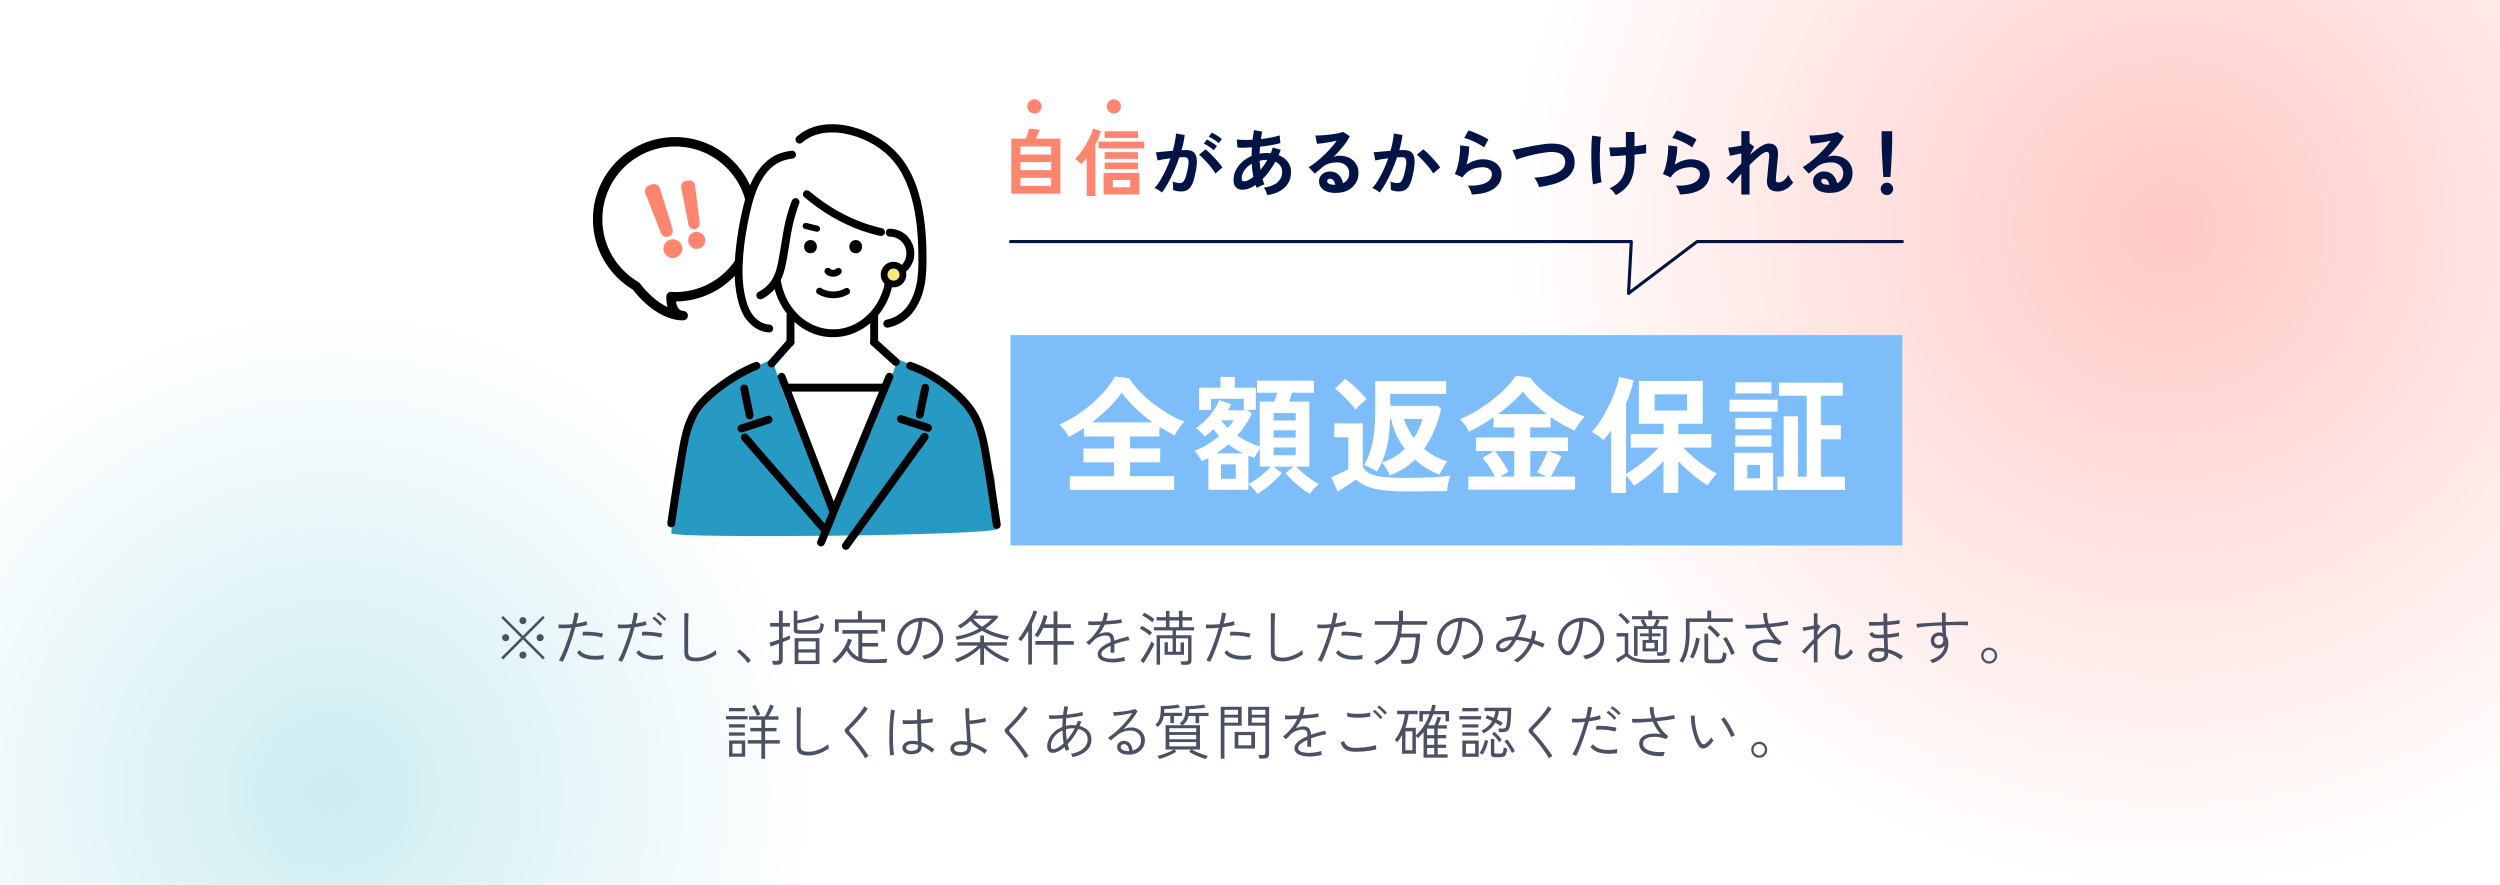<?xml version="1.0" encoding="UTF-8"?><svg id="_イヤー_2" xmlns="http://www.w3.org/2000/svg" xmlns:xlink="http://www.w3.org/1999/xlink" viewBox="0 0 796.89 281.97"><defs><style>.cls-1,.cls-2{fill:none;}.cls-3{stroke:#ff8571;}.cls-3,.cls-2{stroke-linecap:round;}.cls-3,.cls-2,.cls-4{stroke-linejoin:round;}.cls-3,.cls-5{fill:#ff8571;}.cls-2{stroke:#011445;}.cls-6{clip-path:url(#clippath);}.cls-7{fill:url(#_称未設定グラデーション_11);opacity:.67;}.cls-8{fill:url(#_称未設定グラデーション_16);opacity:.5;}.cls-9{fill:#011445;}.cls-10,.cls-4{fill:#fff;}.cls-11{fill:#fcec74;}.cls-12{fill:#7dbdf9;}.cls-13{fill:#269ac2;}.cls-14{fill:#4b5064;}.cls-4{stroke:#000;stroke-width:3px;}</style><clipPath id="clippath"><rect class="cls-1" width="796.89" height="281.97"/></clipPath><radialGradient id="_称未設定グラデーション_11" cx="691.36" cy="72.44" fx="691.36" fy="72.44" r="209.98" gradientTransform="matrix(1, 0, 0, 1, 0, 0)" gradientUnits="userSpaceOnUse"><stop offset="0" stop-color="#ffaea9"/><stop offset="1" stop-color="#fff"/></radialGradient><radialGradient id="_称未設定グラデーション_16" cx="106.04" cy="252.17" fx="106.04" fy="252.17" r="150.9" gradientTransform="matrix(1, 0, 0, 1, 0, 0)" gradientUnits="userSpaceOnUse"><stop offset="0" stop-color="#9adbe5"/><stop offset="1" stop-color="#fff"/></radialGradient></defs><g id="_ザイン"><g><rect class="cls-10" width="796.89" height="281.97"/><g class="cls-6"><circle class="cls-7" cx="691.36" cy="72.44" r="209.98"/><circle class="cls-8" cx="106.04" cy="252.17" r="150.9"/></g><g><g><g><path class="cls-4" d="M239.9,69.89c0-13.64-11.06-24.7-24.7-24.7s-24.7,11.06-24.7,24.7c0,9.08,4.92,17,12.22,21.29,7.86,10.14,15.05,9.43,15.05,9.43-3.22-.27-3.91-3.36-3.88-6.08,.44,.02,.86,.07,1.31,.07,13.64,0,24.7-11.06,24.7-24.7Z"/><g><path class="cls-3" d="M215.27,81.62c-.64,.22-1.27,.19-1.89-.11-.62-.3-1.03-.76-1.26-1.41s-.2-1.3,.1-1.92,.77-1.03,1.41-1.26,1.31-.2,1.93,.09c.63,.29,1.05,.77,1.29,1.43s.18,1.27-.12,1.89c-.31,.62-.79,1.04-1.45,1.28Zm-4.16-7.54l-4.92-12.6c-.3-.77,.1-1.64,.88-1.92l.92-.32c.78-.27,1.64,.16,1.89,.95l4.01,12.92c.23,.75-.17,1.56-.92,1.82h0c-.75,.26-1.56-.12-1.85-.85Z"/><path class="cls-3" d="M222.41,78.79c-.6,.1-1.14-.03-1.64-.39-.49-.36-.79-.83-.88-1.43s.03-1.17,.39-1.66,.83-.79,1.43-.88,1.18,.03,1.68,.38c.5,.36,.8,.84,.9,1.46s-.04,1.14-.41,1.64c-.37,.49-.86,.79-1.47,.89Zm-2.45-7.26l-2.33-11.82c-.14-.73,.34-1.42,1.07-1.54l.86-.14c.73-.12,1.41,.4,1.5,1.13l1.47,11.95c.09,.7-.4,1.34-1.09,1.45h0c-.69,.11-1.35-.35-1.49-1.04Z"/></g></g><g><g><rect class="cls-12" x="322.11" y="106.82" width="284.27" height="67.04"/><g><path class="cls-10" d="M341.01,156.17v-4.38h14.07v-4.42h-9.73v-4.42h9.73v-3.81h-9.57v-2.68c-.79,.51-1.58,1.01-2.39,1.48-.81,.47-1.61,.91-2.39,1.32-.32-.57-.79-1.25-1.38-2.05-.6-.8-1.15-1.43-1.66-1.89,1.7-.73,3.43-1.65,5.17-2.76,1.74-1.11,3.42-2.35,5.03-3.73,1.61-1.38,3.06-2.83,4.36-4.34,1.3-1.51,2.35-3.01,3.16-4.5l4.58,.65c.89,1.41,2,2.8,3.33,4.18,1.32,1.38,2.78,2.68,4.36,3.89s3.21,2.31,4.89,3.29c1.68,.97,3.33,1.77,4.95,2.39-.51,.49-1.07,1.16-1.66,2.01-.6,.85-1.07,1.64-1.42,2.37-.78-.38-1.58-.79-2.39-1.24-.81-.45-1.64-.93-2.47-1.44v3.04h-9.37v3.81h9.61v4.42h-9.61v4.42h14.07v4.38h-33.26Zm7.06-21.54h19.35c-1.92-1.35-3.75-2.85-5.48-4.48-1.73-1.64-3.18-3.32-4.34-5.05-1.14,1.65-2.53,3.29-4.18,4.93-1.65,1.64-3.43,3.17-5.35,4.6Z"/><path class="cls-10" d="M400.76,157.42c-.32-.49-.76-1.05-1.32-1.68-.55-.64-1.06-1.12-1.52-1.44v1.83h-12.74v-10.14c-.35,.19-.7,.37-1.03,.55-.34,.18-.7,.33-1.08,.47-.13-.3-.34-.66-.63-1.1-.28-.43-.58-.86-.89-1.28-.31-.42-.6-.72-.87-.91,1.35-.49,2.72-1.15,4.1-1.99,1.38-.84,2.66-1.74,3.85-2.72-.33-.35-.64-.71-.95-1.07-.31-.37-.62-.74-.91-1.12-.43,.43-.88,.85-1.34,1.24-.46,.39-.92,.75-1.38,1.07-.35-.41-.8-.88-1.36-1.42-.55-.54-1.08-.95-1.56-1.22,.97-.59,1.96-1.39,2.96-2.37,1-.99,1.91-2.06,2.72-3.22,.81-1.16,1.41-2.28,1.78-3.37l3.85,1.34c-.14,.3-.28,.61-.45,.93-.16,.32-.35,.65-.57,.97h6.37l1.22,1.1c-.59,1.24-1.28,2.45-2.05,3.63s-1.63,2.29-2.58,3.35c1.14,.76,2.33,1.43,3.57,2.03,1.24,.6,2.45,1.08,3.61,1.46v-14.32h4.66c.13-.43,.28-.91,.45-1.42s.31-.99,.45-1.42h-6.45v-3.85h18.17v3.85h-6.98c-.14,.43-.29,.9-.47,1.4-.18,.5-.34,.98-.51,1.44h6.49v20.73h-4.18c.59,.65,1.3,1.33,2.13,2.05,.83,.72,1.68,1.38,2.58,1.99,.89,.61,1.72,1.1,2.47,1.48-.43,.35-.93,.84-1.5,1.48-.57,.64-1.01,1.2-1.34,1.68-1.35-.78-2.73-1.78-4.14-2.98-1.41-1.2-2.62-2.43-3.65-3.67l2.6-2.03h-6.41l2.64,2.03c-1,1.24-2.22,2.47-3.65,3.67-1.43,1.2-2.83,2.2-4.18,2.98Zm-18.54-26.77v-7.06h6.81v-3.45h4.58v3.45h6.69v7.06h-3.85v-3.53h-10.42v3.53h-3.81Zm5.52,13.87h8.48c-1.65-.78-3.2-1.74-4.66-2.88-.59,.51-1.21,1.01-1.85,1.48-.64,.47-1.29,.94-1.97,1.4Zm1.46,8.11h4.71v-4.62h-4.71v4.62Zm2.15-16.22c.81-.87,1.46-1.68,1.95-2.43h-4.06c.65,.89,1.35,1.7,2.11,2.43Zm6.57,17.85c.76-.35,1.58-.84,2.47-1.46,.89-.62,1.76-1.29,2.6-2.01,.84-.72,1.54-1.4,2.11-2.05h-3.53v-5.72c-.3,.43-.62,.93-.97,1.5-.35,.57-.59,1.04-.73,1.42-.32-.11-.65-.22-.97-.34-.33-.12-.65-.24-.97-.34v9Zm8.03-20.24h7.06v-2.35h-7.06v2.35Zm0,5.48h7.06v-2.35h-7.06v2.35Zm0,5.6h7.06v-2.47h-7.06v2.47Z"/><path class="cls-10" d="M426.37,156.69l-1.99-4.58c.43-.19,.99-.44,1.68-.75,.69-.31,1.38-.64,2.07-.97,.69-.34,1.24-.61,1.64-.83v-10.18h-4.46v-4.42h9.09v13.71c.35,.87,.99,1.57,1.91,2.11,.92,.54,2.3,.93,4.14,1.18,1.84,.24,4.3,.37,7.38,.37,3.54,0,6.47-.06,8.78-.18,2.31-.12,4.21-.29,5.7-.51-.14,.3-.28,.76-.45,1.4s-.3,1.28-.41,1.93c-.11,.65-.18,1.18-.2,1.58-.76,0-1.72,0-2.88,.02-1.16,.01-2.4,.03-3.71,.04-1.31,.01-2.56,.02-3.75,.02h-3.08c-2.87,0-5.3-.14-7.3-.41-2-.27-3.66-.69-4.99-1.26-1.33-.57-2.42-1.27-3.29-2.11-.49,.35-1.08,.76-1.79,1.24-.7,.47-1.42,.94-2.15,1.4-.73,.46-1.38,.87-1.95,1.22Zm5.68-26.12c-.46-.68-1.08-1.44-1.85-2.29-.77-.85-1.58-1.68-2.41-2.47-.84-.8-1.61-1.44-2.31-1.93l3.33-3.08c.68,.43,1.45,1.04,2.33,1.83,.88,.78,1.72,1.6,2.54,2.45,.81,.85,1.45,1.58,1.91,2.17-.27,.19-.64,.49-1.12,.91-.47,.42-.94,.85-1.4,1.3-.46,.45-.8,.82-1.01,1.12Zm10.95,20.93c-.11-.38-.32-.83-.63-1.36s-.64-1.04-.99-1.54c-.35-.5-.66-.89-.93-1.16,1.43-.43,2.76-1.02,4-1.76,1.23-.74,2.35-1.62,3.35-2.62-2.19-2.84-3.65-6.02-4.38-9.53h-.32c-.08,3.38-.45,6.45-1.09,9.21-.65,2.76-1.69,5.3-3.12,7.63-.19-.19-.55-.43-1.1-.73-.54-.3-1.09-.58-1.66-.85-.57-.27-1.01-.45-1.34-.53,1.11-1.76,1.98-4.01,2.62-6.75,.63-2.74,.95-6.05,.95-9.92v-10.1h22.63v4.06h-17.85v3.81h15.13l1.1,.97c-.51,2.3-1.22,4.54-2.11,6.71-.89,2.18-2,4.18-3.33,6.02,1.08,.92,2.25,1.72,3.51,2.41,1.26,.69,2.59,1.22,4,1.6-.27,.27-.59,.69-.95,1.26s-.7,1.13-.99,1.68-.5,.98-.61,1.28c-2.97-1.16-5.6-2.76-7.87-4.79-1.11,1.08-2.33,2.05-3.67,2.9-1.34,.85-2.78,1.55-4.32,2.09Zm7.67-11.88c1.27-1.89,2.18-3.92,2.72-6.08h-5.88c.7,2.19,1.76,4.22,3.16,6.08Z"/><path class="cls-10" d="M468.03,156.08v-4.18h8.48c-.49-1-1.09-2.05-1.83-3.14-.73-1.1-1.43-2.02-2.11-2.78l3.61-2.19h-5.68v-4.34h12.17v-3.2h-6.61v-3.24c-1.35,.95-2.7,1.82-4.06,2.62-1.35,.8-2.6,1.47-3.73,2.01-.3-.59-.71-1.28-1.24-2.07-.53-.78-1.1-1.45-1.72-1.99,1.68-.62,3.41-1.47,5.19-2.54,1.79-1.07,3.51-2.25,5.17-3.55,1.66-1.3,3.16-2.62,4.48-3.98,1.32-1.35,2.35-2.61,3.08-3.77l4.58,.69c.95,1.3,2.11,2.57,3.49,3.81s2.86,2.42,4.44,3.53c1.58,1.11,3.18,2.1,4.81,2.96,1.62,.87,3.15,1.56,4.58,2.07-.51,.57-1.06,1.24-1.64,2.01-.58,.77-1.12,1.59-1.6,2.45-2.38-1.03-4.92-2.47-7.62-4.34v3.33h-6.49v3.2h12.01v4.34h-6.04l4.02,1.66c-.51,1.08-1.08,2.2-1.7,3.35-.62,1.15-1.2,2.18-1.74,3.1h7.75v4.18h-34.03Zm10.1-4.18h4.54v-8.11h-6.17c.51,.6,1.04,1.29,1.58,2.09,.54,.8,1.06,1.6,1.56,2.39,.5,.8,.9,1.49,1.2,2.09l-2.72,1.54Zm-.61-19.92h15.49c-1.49-1.11-2.89-2.27-4.22-3.49-1.33-1.22-2.45-2.45-3.37-3.69-.84,1.08-1.96,2.25-3.37,3.51s-2.92,2.48-4.54,3.67Zm10.26,19.92h5.15l-2.96-1.38c.38-.59,.78-1.3,1.2-2.11,.42-.81,.82-1.63,1.2-2.45,.38-.82,.7-1.55,.97-2.17h-5.56v8.11Z"/><path class="cls-10" d="M513.56,157.14v-19.96c-.41,.6-.81,1.15-1.22,1.66-.41,.51-.83,1-1.26,1.46-.43-.46-1-.94-1.7-1.44-.7-.5-1.37-.89-1.99-1.16,.95-.95,1.89-2.17,2.84-3.67,.95-1.5,1.83-3.1,2.66-4.81,.82-1.7,1.52-3.35,2.09-4.95,.57-1.6,.95-2.96,1.14-4.1l4.62,1.05c-.27,1.16-.61,2.37-1.01,3.61-.41,1.24-.88,2.5-1.42,3.77v22.43c1-.57,2.14-1.31,3.41-2.23,1.27-.92,2.53-1.92,3.77-3,1.24-1.08,2.3-2.12,3.16-3.12h-8.84v-4.3h10.46v-3.29h-7.87v-13.67h20.36v13.67h-7.79v3.29h10.5v4.3h-8.92c.7,.76,1.51,1.55,2.43,2.37,.92,.83,1.88,1.62,2.88,2.37,1,.76,1.97,1.45,2.92,2.07,.95,.62,1.78,1.12,2.51,1.5-.51,.46-1.05,1.05-1.6,1.78-.55,.73-1.01,1.38-1.36,1.95-1.49-.89-3.07-2.03-4.75-3.41-1.68-1.38-3.22-2.81-4.62-4.3v10.1h-4.71v-10.18c-1.38,1.54-2.91,3.02-4.6,4.42-1.69,1.41-3.29,2.57-4.81,3.49-.3-.49-.68-1.03-1.16-1.64-.47-.61-.94-1.13-1.4-1.56v5.48h-4.75Zm13.87-26.28h10.34v-5.15h-10.34v5.15Z"/><path class="cls-10" d="M551.28,131.22v-3.81h15.37v3.81h-15.37Zm1.5,25.07v-11.96h12.41v11.96h-12.41Zm.37-30.87v-3.57h11.52v3.57h-11.52Zm0,11.4v-3.61h11.52v3.61h-11.52Zm0,5.56v-3.61h11.52v3.61h-11.52Zm3.81,10.06h4.06v-4.26h-4.06v4.26Zm9.57,3.77v-4.26h2.03v-19.27h4.54v19.27h2.8v-25.8h-8.84v-4.18h20.36v4.18h-6.94v9.37h6.29v4.5h-6.29v11.92h7.62v4.26h-21.58Z"/></g><g><g><path class="cls-5" d="M322.35,61.72v-17.53h4.66c.14-.36,.28-.76,.43-1.19,.15-.44,.28-.84,.4-1.22,.12-.37,.18-.63,.2-.77l3.42,.33c-.09,.3-.27,.72-.53,1.28-.26,.55-.51,1.08-.76,1.58h7.84v17.53h-15.65Zm2.92-12.47h9.8v-2.57h-9.8v2.57Zm0,4.98h9.8v-2.57h-9.8v2.57Zm0,5.01h9.8v-2.57h-9.8v2.57Z"/><path class="cls-5" d="M346.41,62.47v-12.07c-.3,.37-.59,.73-.89,1.05-.3,.33-.59,.63-.89,.91-.23-.28-.53-.58-.9-.9-.37-.32-.73-.58-1.09-.78,.58-.51,1.17-1.18,1.78-2,.61-.82,1.19-1.7,1.74-2.64,.55-.94,1.03-1.86,1.43-2.75,.4-.89,.67-1.66,.83-2.32l2.53,.84c-.42,1.4-1.01,2.82-1.78,4.24v16.43h-2.76Zm3.74-15.14v-2.2h14.6v2.2h-14.6Zm1.62,14.65v-6.88h11.42v6.88h-11.42Zm.37-18.02v-2.11h10.6v2.11h-10.6Zm0,6.67v-2.13h10.6v2.13h-10.6Zm0,3.28v-2.11h10.6v2.11h-10.6Zm2.57,5.78h5.55v-2.29h-5.55v2.29Z"/><path class="cls-9" d="M370.37,61.37c-.14-.14-.36-.31-.66-.51-.3-.2-.6-.39-.91-.56-.31-.17-.58-.29-.79-.35,.66-.7,1.29-1.56,1.9-2.56s1.18-2.1,1.73-3.29c.55-1.19,1.03-2.4,1.45-3.65-.79,.09-1.56,.2-2.3,.33s-1.35,.25-1.84,.37c-.02-.2-.05-.48-.12-.82-.06-.34-.13-.68-.21-1.02-.08-.34-.16-.58-.23-.74,.36-.03,.83-.07,1.4-.13,.58-.05,1.22-.12,1.92-.19,.7-.07,1.4-.13,2.11-.18,.28-.98,.51-1.95,.69-2.89,.18-.94,.3-1.82,.36-2.63l2.76,.49c-.08,.72-.2,1.49-.37,2.31-.17,.82-.38,1.66-.63,2.52,.31-.02,.59-.03,.84-.04,.25,0,.47-.01,.66-.01,.62,0,1.18,.1,1.67,.29,.49,.19,.89,.54,1.18,1.03,.3,.49,.47,1.17,.52,2.04,.05,.87-.06,1.97-.3,3.31-.31,1.68-.67,3-1.06,3.95-.4,.95-.89,1.62-1.49,2.01s-1.35,.58-2.27,.58-1.75-.17-2.46-.51c.02-.37,.02-.83,0-1.36-.02-.53-.06-.97-.14-1.31,.78,.34,1.54,.51,2.29,.51,.38,0,.7-.11,.97-.32,.27-.21,.53-.63,.78-1.26,.25-.63,.5-1.56,.75-2.8,.23-1.14,.33-1.98,.28-2.54s-.2-.92-.44-1.09c-.25-.17-.56-.26-.94-.26-.44,0-.96,.02-1.57,.07-.48,1.45-1.03,2.88-1.65,4.28-.62,1.4-1.26,2.7-1.92,3.9-.66,1.19-1.31,2.2-1.95,3.01Zm17.06-6.08c-.25-.42-.59-.92-1.03-1.5-.44-.58-.91-1.16-1.43-1.74s-1.01-1.12-1.5-1.61-.9-.86-1.26-1.11l2.06-1.73c.37,.28,.81,.66,1.31,1.14,.5,.48,1.01,.99,1.54,1.56,.53,.56,1.02,1.12,1.47,1.66,.45,.55,.8,1.02,1.05,1.43l-2.22,1.92Zm-.54-7.39c-.41-.39-.92-.79-1.53-1.19-.62-.41-1.16-.72-1.63-.94l.98-1.31c.27,.12,.6,.32,1.02,.57,.41,.26,.82,.52,1.23,.8,.41,.27,.72,.51,.96,.71l-1.03,1.36Zm1.59-2.25c-.42-.39-.94-.78-1.56-1.18-.62-.4-1.16-.7-1.63-.9l.98-1.33c.26,.12,.6,.31,1.02,.56s.83,.51,1.24,.78c.41,.27,.74,.51,.97,.71l-1.03,1.36Z"/><path class="cls-9" d="M403.94,62.19c-.06-.31-.2-.71-.4-1.19-.2-.48-.44-.88-.7-1.19,1.97-.27,3.43-.84,4.4-1.72,.97-.88,1.45-1.97,1.45-3.26,0-.78-.19-1.45-.57-2-.38-.55-.92-.99-1.6-1.3-1.22,2.23-2.58,4.1-4.09,5.59,.09,.3,.19,.58,.29,.85,.1,.27,.21,.54,.32,.81-.25,.06-.53,.16-.84,.3-.31,.14-.62,.28-.91,.43s-.53,.28-.7,.41c-.06-.16-.12-.32-.19-.48-.06-.16-.12-.32-.19-.48-.84,.58-1.68,.99-2.5,1.25-.83,.26-1.62,.33-2.36,.22-.51-.08-1-.35-1.46-.83-.46-.48-.69-1.21-.69-2.21,0-1.14,.25-2.2,.75-3.18,.5-.98,1.18-1.86,2.05-2.63,.87-.77,1.85-1.39,2.96-1.86,0-.47,.01-.93,.03-1.39,.02-.46,.04-.92,.06-1.37-.94,.06-1.81,.1-2.61,.12-.8,.02-1.47,0-2-.07l-.21-2.53c.61,.06,1.35,.1,2.22,.12,.87,.02,1.81,0,2.81-.07,.08-.56,.15-1.1,.22-1.61,.07-.52,.15-1,.25-1.45l2.6,.49c-.16,.72-.3,1.51-.42,2.36,1.15-.12,2.26-.29,3.31-.49,1.05-.2,1.95-.43,2.68-.68l.23,2.46c-.78,.23-1.75,.45-2.9,.66s-2.36,.37-3.6,.49c-.03,.36-.05,.73-.07,1.1l-.05,1.12c.7-.14,1.43-.21,2.18-.21,.23,0,.46,0,.69,.02,.23,.02,.45,.04,.67,.07,.12-.3,.24-.6,.35-.9s.21-.61,.3-.92l2.55,.7c-.11,.3-.22,.58-.33,.87-.11,.28-.23,.56-.35,.84,1.23,.48,2.2,1.19,2.91,2.12,.71,.93,1.06,2.02,1.06,3.29,0,1.33-.31,2.5-.92,3.52-.62,1.02-1.49,1.86-2.62,2.5-1.13,.65-2.48,1.09-4.04,1.32Zm-6.83-4.45c.31-.08,.67-.23,1.09-.47,.41-.23,.85-.54,1.3-.91-.12-.65-.23-1.33-.32-2.04s-.14-1.41-.18-2.13c-.97,.56-1.74,1.26-2.33,2.08-.58,.83-.88,1.69-.88,2.6,0,.48,.12,.78,.35,.88s.55,.1,.96-.01Zm4.68-3.6c.37-.45,.75-.94,1.12-1.47s.73-1.09,1.05-1.69h-.3c-.38,0-.74,.02-1.1,.06-.36,.04-.71,.1-1.05,.18,.05,.98,.14,1.96,.28,2.93Z"/><path class="cls-9" d="M425.91,61.51c-1.87,0-3.25-.36-4.14-1.06-.89-.71-1.33-1.58-1.33-2.61,0-.67,.16-1.24,.49-1.71,.33-.47,.76-.83,1.29-1.09s1.1-.39,1.71-.39c1.15,0,2.09,.36,2.8,1.08,.71,.72,1.17,1.61,1.37,2.67,.58-.27,1.05-.67,1.42-1.22,.37-.55,.55-1.2,.55-1.97,0-.66-.16-1.24-.47-1.75-.31-.51-.75-.92-1.32-1.23s-1.23-.46-1.98-.46c-1.04,0-1.95,.13-2.73,.37-.77,.25-1.47,.65-2.09,1.19-.28,.25-.65,.57-1.11,.96-.46,.39-.89,.74-1.3,1.05l-1.92-2.06c.7-.41,1.45-.92,2.25-1.54,.8-.62,1.6-1.32,2.41-2.08,.81-.76,1.58-1.56,2.32-2.38,.73-.82,1.39-1.63,1.96-2.42-.67,.16-1.4,.3-2.19,.44-.79,.14-1.54,.26-2.27,.35-.73,.09-1.34,.16-1.84,.19l-.51-2.67c.42,.03,.95,.03,1.58-.01s1.31-.09,2.05-.16c.73-.07,1.45-.16,2.14-.27,.69-.11,1.32-.22,1.87-.34,.55-.12,.96-.24,1.23-.36l2.11,1.4c-.53,1.05-1.26,2.14-2.19,3.29s-1.92,2.25-2.98,3.31c.27-.12,.56-.22,.89-.29,.33-.07,.65-.11,.96-.11,1.23,0,2.3,.23,3.21,.7,.9,.47,1.61,1.12,2.12,1.95s.76,1.81,.76,2.91c0,1.17-.29,2.23-.88,3.18s-1.41,1.71-2.47,2.27c-1.06,.56-2.31,.84-3.74,.84Zm-.3-2.57c-.08-.59-.26-1.07-.55-1.43s-.67-.54-1.13-.54c-.25,0-.46,.06-.63,.19s-.26,.31-.26,.56c0,.33,.18,.6,.53,.82,.35,.22,.94,.34,1.77,.37,.05,.02,.09,.02,.14,.02h.14Z"/><path class="cls-9" d="M439.78,61.35c-.14-.14-.36-.31-.66-.5-.3-.19-.6-.38-.91-.55-.31-.17-.58-.29-.79-.35,.66-.7,1.29-1.56,1.9-2.56s1.18-2.1,1.73-3.29c.55-1.19,1.03-2.4,1.45-3.65-.79,.09-1.56,.2-2.3,.33s-1.35,.25-1.84,.37c-.02-.2-.05-.48-.12-.82-.06-.34-.13-.68-.21-1.02-.08-.34-.16-.59-.23-.76,.36-.03,.83-.07,1.4-.12,.58-.05,1.22-.1,1.92-.18,.7-.07,1.4-.13,2.11-.18,.28-.98,.51-1.95,.69-2.89,.18-.94,.3-1.82,.36-2.63l2.76,.49c-.08,.72-.2,1.49-.37,2.31-.17,.82-.38,1.66-.63,2.52,.31-.02,.59-.03,.84-.04,.25,0,.47-.01,.66-.01,.62,0,1.18,.1,1.67,.29,.49,.19,.89,.54,1.18,1.03,.3,.49,.47,1.17,.52,2.04,.05,.87-.06,1.97-.3,3.31-.31,1.68-.67,3-1.06,3.95-.4,.95-.89,1.62-1.49,2.01s-1.35,.58-2.27,.58c-.44,0-.87-.04-1.29-.13-.42-.09-.81-.22-1.17-.41,.02-.36,.02-.8,0-1.33-.02-.53-.06-.97-.14-1.31,.78,.34,1.54,.51,2.29,.51,.38,0,.7-.11,.97-.32,.27-.21,.53-.63,.78-1.26,.25-.63,.5-1.56,.75-2.8,.23-1.14,.33-1.98,.28-2.54s-.2-.92-.44-1.09c-.25-.17-.56-.26-.94-.26-.44,0-.96,.02-1.57,.07-.48,1.45-1.03,2.88-1.65,4.28-.62,1.4-1.26,2.7-1.92,3.88-.66,1.19-1.31,2.18-1.95,3Zm17.06-6.06c-.25-.42-.59-.92-1.03-1.5-.44-.58-.91-1.16-1.43-1.74s-1.01-1.12-1.5-1.61-.9-.86-1.26-1.11l2.06-1.73c.37,.28,.81,.66,1.31,1.14,.5,.48,1.01,.99,1.54,1.56,.53,.56,1.02,1.12,1.47,1.66,.45,.55,.8,1.02,1.05,1.43l-2.22,1.92Z"/><path class="cls-9" d="M469.16,62c-.05-.23-.14-.53-.27-.89-.13-.36-.29-.72-.48-1.08-.19-.36-.37-.64-.56-.84,2.5,.06,4.4-.23,5.72-.89,1.32-.66,1.98-1.58,1.98-2.78,0-.7-.28-1.25-.84-1.64s-1.29-.59-2.2-.59c-.7,0-1.45,.11-2.25,.32-.8,.21-1.55,.55-2.26,1.03-.71,.48-1.31,1.11-1.79,1.91l-2.5-1.1c.31-.55,.58-1.23,.81-2.05,.23-.82,.41-1.67,.55-2.56,.14-.89,.24-1.73,.3-2.53,.06-.8,.07-1.45,.02-1.97l2.92,.35c.02,.76-.05,1.67-.19,2.7-.14,1.04-.36,2.06-.65,3.08,.83-.55,1.69-.97,2.6-1.26,.91-.3,1.75-.44,2.55-.44,1.22,0,2.27,.21,3.17,.62,.9,.41,1.59,.98,2.09,1.71,.5,.73,.75,1.56,.75,2.49,0,1.19-.34,2.25-1.02,3.19-.68,.94-1.72,1.7-3.11,2.26-1.4,.56-3.18,.88-5.35,.96Zm3.88-15c-.39-.31-.85-.62-1.39-.94-.54-.31-1.1-.61-1.7-.89s-1.17-.53-1.74-.74c-.57-.21-1.07-.35-1.51-.43l1.4-2.43c.41,.11,.89,.28,1.45,.5,.56,.23,1.15,.48,1.77,.76s1.2,.56,1.75,.84,1.01,.54,1.37,.77l-1.4,2.55Z"/><path class="cls-9" d="M490.57,59.62c-.05-.28-.16-.61-.33-.98s-.36-.74-.57-1.1c-.21-.36-.42-.65-.62-.87,2.04-.16,3.81-.44,5.3-.85,1.49-.41,2.64-.97,3.44-1.67,.8-.7,1.18-1.57,1.13-2.6-.09-2.2-1.72-3.23-4.87-3.09-.48,.02-1.08,.07-1.78,.18s-1.46,.23-2.28,.39c-.82,.16-1.64,.34-2.46,.55-.82,.21-1.59,.43-2.31,.66-.72,.23-1.33,.45-1.83,.67,0-.02-.07-.18-.2-.48-.13-.3-.28-.66-.44-1.05-.16-.4-.31-.75-.43-1.05s-.2-.46-.21-.48c.48-.09,1.11-.22,1.87-.39,.76-.16,1.6-.34,2.51-.53,.91-.19,1.83-.36,2.75-.53,.92-.16,1.79-.3,2.61-.42,.82-.12,1.52-.18,2.09-.2,1.79-.08,3.27,.11,4.42,.57,1.15,.46,2.02,1.13,2.61,2s.9,1.9,.95,3.09c.05,1.26-.2,2.36-.74,3.29s-1.31,1.72-2.33,2.36c-1.01,.65-2.23,1.18-3.64,1.59-1.41,.41-2.97,.73-4.67,.95Z"/><path class="cls-9" d="M507.79,58.77c-.09-.55-.18-1.23-.26-2.05-.08-.82-.14-1.72-.19-2.7-.05-.98-.08-2-.09-3.04-.02-1.04-.02-2.06-.01-3.04,0-.98,.04-1.88,.08-2.69,.05-.81,.11-1.48,.19-2.01l2.83,.37c-.13,.59-.22,1.38-.28,2.35s-.1,2.04-.11,3.19c0,1.15,0,2.31,.05,3.45s.1,2.2,.19,3.16c.08,.96,.2,1.73,.34,2.31l-2.74,.7Zm7.3,3.44c-.28-.41-.59-.81-.92-1.21-.33-.4-.71-.73-1.11-.99,1.19-.53,2.16-1.16,2.92-1.9s1.33-1.65,1.71-2.75c.38-1.1,.56-2.45,.56-4.04v-1.8c-1.03,.08-1.99,.14-2.89,.2-.9,.06-1.57,.08-2.02,.08l-.38-2.81c.56,.03,1.32,.04,2.28,.01,.96-.02,1.96-.07,3.01-.13v-4.8h2.76v4.56c.78-.08,1.49-.17,2.14-.28,.65-.11,1.17-.22,1.56-.33v2.83c-.36,.06-.87,.13-1.52,.21-.65,.08-1.38,.16-2.18,.23v2.01c0,2.7-.46,4.91-1.39,6.63-.93,1.72-2.44,3.14-4.53,4.25Z"/><path class="cls-9" d="M535.49,62c-.05-.23-.14-.53-.27-.89-.13-.36-.29-.72-.48-1.08-.19-.36-.37-.64-.56-.84,2.5,.06,4.4-.23,5.72-.89,1.32-.66,1.98-1.58,1.98-2.78,0-.7-.28-1.25-.84-1.64s-1.29-.59-2.2-.59c-.7,0-1.45,.11-2.25,.32-.8,.21-1.55,.55-2.26,1.03-.71,.48-1.31,1.11-1.79,1.91l-2.5-1.1c.31-.55,.58-1.23,.81-2.05,.23-.82,.41-1.67,.55-2.56,.14-.89,.24-1.73,.3-2.53,.06-.8,.07-1.45,.02-1.97l2.92,.35c.02,.76-.05,1.67-.19,2.7-.14,1.04-.36,2.06-.65,3.08,.83-.55,1.69-.97,2.6-1.26,.91-.3,1.75-.44,2.55-.44,1.22,0,2.27,.21,3.17,.62,.9,.41,1.59,.98,2.09,1.71,.5,.73,.75,1.56,.75,2.49,0,1.19-.34,2.25-1.02,3.19-.68,.94-1.72,1.7-3.11,2.26-1.4,.56-3.18,.88-5.35,.96Zm3.88-15c-.39-.31-.85-.62-1.39-.94-.54-.31-1.1-.61-1.7-.89s-1.17-.53-1.74-.74c-.57-.21-1.07-.35-1.51-.43l1.4-2.43c.41,.11,.89,.28,1.45,.5,.56,.23,1.15,.48,1.77,.76s1.2,.56,1.75,.84,1.01,.54,1.37,.77l-1.4,2.55Z"/><path class="cls-9" d="M555.05,62.03v-6.67c-.58,.64-1.11,1.24-1.59,1.81s-.87,1.03-1.15,1.39l-2.06-1.78c.66-.55,1.39-1.24,2.21-2.07s1.68-1.7,2.59-2.61v-3.21c-.69,.16-1.36,.3-2.02,.44-.66,.14-1.2,.25-1.6,.33l-.56-2.6c.45-.03,1.07-.11,1.86-.23,.79-.12,1.56-.27,2.33-.42v-4.61h2.62v3.91l.05-.02,1.43,1.05-1.36,2.64c.73-.67,1.46-1.28,2.18-1.83,.72-.55,1.4-.98,2.06-1.31s1.26-.49,1.8-.49c1.08,0,1.86,.33,2.34,.99,.48,.66,.66,1.73,.54,3.19-.02,.25-.05,.62-.11,1.11-.05,.49-.11,1.04-.16,1.65s-.11,1.21-.16,1.81c-.05,.6-.1,1.14-.15,1.61-.05,.48-.08,.82-.09,1.04-.08,.67,.2,1.01,.84,1.01s1.23-.23,1.78-.7c.54-.47,1.01-1.04,1.4-1.71,.08,.22,.21,.49,.39,.81,.18,.32,.37,.62,.58,.91,.21,.29,.39,.51,.55,.67-.36,.58-.81,1.08-1.36,1.52-.55,.44-1.13,.78-1.74,1.02s-1.22,.36-1.81,.36c-2.51,0-3.66-1.26-3.44-3.79,.03-.25,.07-.63,.12-1.13,.05-.51,.1-1.07,.15-1.68s.11-1.23,.18-1.85c.06-.62,.12-1.17,.16-1.66,.05-.49,.08-.85,.09-1.06,.03-.53-.02-.9-.14-1.12-.13-.22-.37-.33-.73-.33-.31,0-.75,.19-1.31,.57s-1.19,.89-1.9,1.52-1.43,1.32-2.18,2.07v9.43h-2.62Z"/><path class="cls-9" d="M583.39,61.51c-1.87,0-3.25-.36-4.14-1.06-.89-.71-1.33-1.58-1.33-2.61,0-.67,.16-1.24,.49-1.71,.33-.47,.76-.83,1.29-1.09s1.1-.39,1.71-.39c1.15,0,2.09,.36,2.8,1.08,.71,.72,1.17,1.61,1.37,2.67,.58-.27,1.05-.67,1.42-1.22,.37-.55,.55-1.2,.55-1.97,0-.66-.16-1.24-.47-1.75-.31-.51-.75-.92-1.32-1.23s-1.23-.46-1.98-.46c-1.04,0-1.95,.13-2.73,.37-.77,.25-1.47,.65-2.09,1.19-.28,.25-.65,.57-1.11,.96-.46,.39-.89,.74-1.3,1.05l-1.92-2.06c.7-.41,1.45-.92,2.25-1.54,.8-.62,1.6-1.32,2.41-2.08,.81-.76,1.58-1.56,2.32-2.38,.73-.82,1.39-1.63,1.96-2.42-.67,.16-1.4,.3-2.19,.44-.79,.14-1.54,.26-2.27,.35-.73,.09-1.34,.16-1.84,.19l-.51-2.67c.42,.03,.95,.03,1.58-.01s1.31-.09,2.05-.16c.73-.07,1.45-.16,2.14-.27,.69-.11,1.32-.22,1.87-.34,.55-.12,.96-.24,1.23-.36l2.11,1.4c-.53,1.05-1.26,2.14-2.19,3.29s-1.92,2.25-2.98,3.31c.27-.12,.56-.22,.89-.29,.33-.07,.65-.11,.96-.11,1.23,0,2.3,.23,3.21,.7,.9,.47,1.61,1.12,2.12,1.95s.76,1.81,.76,2.91c0,1.17-.29,2.23-.88,3.18s-1.41,1.71-2.47,2.27c-1.06,.56-2.31,.84-3.74,.84Zm-.3-2.57c-.08-.59-.26-1.07-.55-1.43s-.67-.54-1.13-.54c-.25,0-.46,.06-.63,.19s-.26,.31-.26,.56c0,.33,.18,.6,.53,.82,.35,.22,.94,.34,1.77,.37,.05,.02,.09,.02,.14,.02h.14Z"/><path class="cls-9" d="M601.46,62.19c-.55,0-1.01-.2-1.4-.58-.39-.39-.58-.86-.58-1.4s.2-1.01,.58-1.4c.39-.39,.86-.58,1.4-.58s1.01,.2,1.4,.58c.39,.39,.59,.86,.59,1.4s-.2,1.01-.59,1.4c-.39,.39-.86,.58-1.4,.58Zm-1.15-5.78c-.03-.48-.07-1.12-.12-1.91s-.1-1.64-.15-2.55-.1-1.81-.14-2.69-.07-1.66-.09-2.34c-.02-.68-.04-1.17-.04-1.46v-3.63h3.37v3.63c0,.3-.01,.78-.04,1.46-.02,.68-.05,1.46-.09,2.34s-.09,1.78-.14,2.69-.1,1.76-.15,2.55-.09,1.42-.12,1.91h-2.29Z"/></g><g><circle class="cls-5" cx="329.73" cy="33.92" r="2.27"/><circle class="cls-5" cx="355.06" cy="33.92" r="2.27"/></g></g><polyline class="cls-2" points="322.11 77 519.99 77 519.11 93.52 540.96 77 606.38 77"/></g><g><g><path class="cls-10" d="M292.8,80.56c-.06-.32-.15-.61-.25-.88,.02-2.26-.02-4.52-.11-6.79,.08-1.47,.11-2.94,.08-4.43-.06-3.35,.11-7.09-.83-10.33-1.77-6.14-7.97-10.14-13.55-12.5-.3-.43-.61-.86-.93-1.28-1.41-1.9-3.71-2.95-5.94-2.08-3.63-1.03-7.36-.86-10.45,.68-3.33,.59-6.29,2.32-8.24,5.1-.07,0-.14,0-.2,0-2.54,.12-4.65,1.64-6.48,3.29-2.89,2.6-4.98,5.93-6.4,9.52-.47,1.19-.83,2.42-1.1,3.68-1.74,3.91-2.54,8.21-2.04,12.39-1.64,4.91-1.89,10.65-.18,15.55,.49,1.4,1.15,2.77,1.96,4.03,.39,.76,.84,1.48,1.35,2.15-1.02,2.43-.16,5.65,3.03,6.63,2.99,.91,6.17,.9,9.27,.87,.01,1.13,.09,2.26,.23,3.4,.02,.12,.04,.24,.05,.36-.12,.02-.24,.05-.36,.08-1.48,.41-2.53,1.42-3.08,2.67-2.03,.68-3.23,3.21-2.94,5.19,.3,2,1.81,3.72,3.79,4.12,.36,1.74,1.06,3.42,2.05,4.97,.69,1.07,1.43,2,2.17,2.9,.09,4.22,.45,8.42,1.45,12.55,1.44,5.94,4.07,11.5,3.67,17.4-.18,2.62,2.36,4.86,4.86,4.86,2.78,0,4.68-2.23,4.86-4.86,.04-.57,.05-1.14,.04-1.7,.58-.39,1.1-.91,1.51-1.52,4.35-6.53,5.09-14.7,8.08-21.65,1.6-3.74,3.59-7.3,5.31-10.98,.77-1.65,1.66-3.32,2.01-5.11,.61-1.3,.68-2.88-.15-4.4-.93-1.71-2.37-3.16-4.11-4.04-.55-.28-1.14-.47-1.72-.55-.59-.51-1.15-1.04-1.68-1.59,.06-1.21,.14-2.42,.25-3.62,1.56-.18,3.13-.37,4.69-.57,.53-.07,1.04-.2,1.52-.37,1-.15,1.95-.59,2.61-1.34,5.28-6.09,7.35-13.87,5.88-21.79Z"/><path class="cls-13" d="M313.71,146.47c-.24-3.48-.73-6.99-1.76-10.32-.55-1.77-1.21-3.56-2.32-5.06-.81-1.09-1.66-1.9-2.77-2.68-.21-.15-.43-.28-.65-.42-.59-.89-1.33-1.47-2.13-1.78-.53-1.08-1.65-1.95-2.6-2.62-.75-.53-1.53-1.04-2.31-1.53-.84-.68-1.72-1.29-2.64-1.79-.12-.16-.24-.32-.37-.48-.48-.6-.97-1.17-1.56-1.67-.05-.04-.1-.08-.15-.12-2.81-1.28-5.65-2.5-8.55-3.58-.37,2.41-1.26,4.59-2.39,6.67l-.02,.44c-.01,.27,.01,.54,.05,.81-.66,1.21-1.3,2.43-1.86,3.69-1.14,2.53-2.02,5.05-2.52,7.71-1.99,4.15-3.78,8.4-5.55,12.64-1.69,4.05-3.43,8.11-4.78,12.28-.13,.4-.26,.81-.39,1.22-.66,1.42-1.24,2.86-1.7,4.34-.68-1.93-1.43-3.83-2.27-5.71-.85-1.92-1.83-3.76-2.82-5.6-.95-1.76-1.3-3.22-1.89-5.29-1.2-4.24-2.86-8.38-4.86-12.31-1.17-2.28-2.51-4.42-3.93-6.52-.46-1.68-1.06-3.31-1.8-4.93,0-.3-.01-.59-.02-.89-1.19-2.65-2.03-5.46-2.93-8.25-.1-.04-.2-.08-.3-.11-2.16,.96-4.3,1.97-6.51,2.81-.48,.18-.99,.15-1.46-.02-.32,.31-.63,.64-.92,.98-1.16,.73-2.24,1.62-3.25,2.38-8.52,6.4-15.82,14.99-16.04,26.17,0,.36,.03,.71,.11,1.05-1.15,2.96-2.01,6.03-2.49,9.18-.39,2.55-1.36,10.24-1.35,12.82,.01,1.76,104.18,.79,104.07-1.46-.1-2.22-1.43-8.06-1.1-10.2,.64-4.11,.2-9.19-3.28-11.85Z"/><g><g><path d="M282.43,86.3c-.02,7.04-3.7,13.91-10.07,17.08-.76,.38-1.35,.62-2.22,.89-.83,.26-1.68,.46-2.54,.58,.06,0,.19-.02-.08,0-.12,.01-.23,.03-.35,.04-.21,.02-.42,.04-.63,.05-.43,.03-.85,.03-1.28,.03-.91-.02-1.63-.09-2.44-.24-3.43-.65-6.41-2.35-8.82-4.85-2.83-2.94-4.56-6.74-5.16-10.83-.1-.67-.95-1.05-1.55-.88-.72,.2-.98,.87-.88,1.55,1.16,7.87,6.73,15.1,14.57,17.18,3.67,.97,7.64,.74,11.16-.68,3.59-1.45,6.6-3.95,8.83-7.11,2.62-3.72,3.95-8.27,3.97-12.81,0-1.62-2.52-1.63-2.52,0h0Z"/><path d="M283.58,75.43c.26,0,.65,.03,.75,.04,.3,.05,.6,.12,.9,.21,.49,.15,.98,.4,1.5,.76,.29,.2,.82,.71,1.08,1.04,.11,.14,.31,.45,.44,.67,.15,.26,.28,.55,.34,.71,.78,2.23,.18,4.52-1.62,6.06-.13,.12-.43,.32-.7,.48-.14,.08-.28,.16-.43,.23-.06,.03-.13,.06-.19,.09-.21,.09,.13-.05-.09,.03-.73,.27-1.27,.36-1.98,.37-1.62,.02-1.63,2.54,0,2.52,3.33-.04,6.25-2.11,7.41-5.22,1.12-2.99,.15-6.59-2.3-8.63-1.45-1.21-3.22-1.87-5.11-1.89-1.62-.02-1.62,2.5,0,2.52h0Z"/></g><g><path d="M272.77,80.72c2.7,0,2.71-4.2,0-4.2s-2.71,4.2,0,4.2h0Z"/><path d="M258.35,80.72c2.7,0,2.71-4.2,0-4.2s-2.71,4.2,0,4.2h0Z"/></g><path d="M263.11,87.22c1.29,1.32,3.6,1.32,4.9,.01,.4-.4,.43-1.13,0-1.53-.43-.4-1.1-.43-1.53,0-.06,.06-.13,.12-.2,.18l.22-.17c-.15,.12-.32,.22-.5,.29l.26-.11c-.21,.09-.43,.14-.65,.17l.29-.04c-.23,.03-.45,.03-.68,0l.29,.04c-.21-.03-.41-.08-.61-.16l.26,.11c-.18-.08-.35-.17-.5-.29l.22,.17c-.08-.07-.16-.13-.23-.21-.4-.41-1.14-.43-1.53,0-.4,.44-.42,1.1,0,1.53h0Z"/><path d="M269.37,91.92c-2.36,1.35-5.29,1.32-7.62-.07-1.2-.71-2.29,1.16-1.09,1.87,2.98,1.77,6.8,1.79,9.8,.07,1.21-.69,.12-2.56-1.09-1.87h0Z"/><g><path d="M250.72,100.59v8.53c0,.68,.58,1.26,1.26,1.26s1.26-.58,1.26-1.26v-8.53c0-.68-.58-1.26-1.26-1.26s-1.26,.58-1.26,1.26h0Z"/><path d="M277.39,100.59v8.53c0,.68,.58,1.26,1.26,1.26s1.26-.58,1.26-1.26v-8.53c0-.68-.58-1.26-1.26-1.26s-1.26,.58-1.26,1.26h0Z"/></g><path d="M215.16,167.16c1.01-6.73,2.01-13.47,3.14-20.18,.73-4.38,1.37-8.96,3.25-13.02,1.73-3.75,4.72-6.58,8-9.16,1.93-1.52,3.99-2.88,6.11-4.12,1.01-.59,2.05-1.15,3.1-1.67,.98-.48,1.78-.84,2.69-1.19,.64-.24,1.07-.85,.88-1.55-.17-.61-.91-1.13-1.55-.88-4.02,1.54-7.78,3.77-11.25,6.29-3.46,2.52-6.96,5.45-9.19,9.16-2.42,4.03-3.34,8.8-4.12,13.38-.55,3.2-1.1,6.41-1.6,9.62-.65,4.22-1.26,8.44-1.89,12.66-.1,.67,.17,1.36,.88,1.55,.6,.16,1.45-.2,1.55-.88h0Z"/><path d="M318.97,166.97c-1.01-6.73-2.01-13.47-3.14-20.18-.76-4.52-1.49-9.11-3.37-13.33-1.82-4.11-5.11-7.51-8.54-10.33-4-3.29-8.53-6.09-13.46-7.75-.65-.22-1.38,.25-1.55,.88-.19,.69,.23,1.33,.88,1.55,4.08,1.37,7.96,3.68,11.39,6.33,3.35,2.59,6.63,5.71,8.58,9.49,2.04,3.96,2.75,8.52,3.48,12.87,.49,2.95,1.01,5.9,1.46,8.86,.63,4.09,1.22,8.19,1.83,12.29,.1,.67,.95,1.05,1.55,.88,.72-.2,.98-.88,.88-1.55h0Z"/><path d="M286.45,114.5l-6.09-5.52c-.29-.26-.58-.53-.88-.79-.49-.44-1.31-.52-1.78,0-.44,.48-.52,1.31,0,1.78,2.03,1.84,4.06,3.68,6.09,5.52,.29,.26,.58,.53,.88,.79,.49,.44,1.31,.52,1.78,0,.44-.48,.52-1.31,0-1.78h0Z"/><path d="M251.04,108.18c-1.76,1.99-3.51,3.98-5.27,5.96l-.74,.83c-.44,.49-.52,1.3,0,1.78,.48,.44,1.32,.53,1.78,0l5.27-5.96c.25-.28,.49-.56,.74-.83,.44-.49,.52-1.3,0-1.78-.48-.44-1.32-.53-1.78,0h0Z"/><path d="M251.45,124.82h29.79c1.62,0,1.63-2.52,0-2.52h-29.79c-1.62,0-1.63,2.52,0,2.52h0Z"/><path d="M252.46,48.03c-2.25,.23-4.43,.86-6.35,2.07-1.76,1.11-3.22,2.6-4.44,4.28-2.45,3.37-3.8,7.48-4.77,11.49-1.1,4.58-1.93,9.24-2.39,13.93-.49,4.93-.57,9.99,.46,14.86,.53,2.5,1.37,5.11,2.93,7.17,1.77,2.33,4.31,4.01,7.29,4.14,.68,.03,1.26-.6,1.26-1.26,0-.71-.58-1.23-1.26-1.26-2.02-.08-3.88-1.32-5.16-2.95-1.31-1.67-1.94-3.62-2.44-5.69-1.07-4.39-1.05-9.05-.68-13.59,.36-4.43,1.11-8.8,2.08-13.15,.85-3.84,1.89-7.54,3.85-10.86,.55-.92,1.09-1.7,1.7-2.41,.34-.39,.69-.77,1.07-1.12,.19-.18,.38-.35,.58-.51,.26-.22,.23-.2,.45-.36,.42-.31,.86-.59,1.31-.84,.23-.13,.46-.25,.7-.36,.3-.14,.3-.14,.56-.24,1.05-.41,2.26-.69,3.26-.79,.68-.07,1.26-.53,1.26-1.26,0-.63-.58-1.33-1.26-1.26h0Z"/><path d="M255.78,45.41c.52-.46,.82-.69,1.47-1.1,.57-.36,1.16-.67,1.78-.94,.24-.11,.1-.04,.05-.02,.08-.03,.16-.06,.24-.1,.14-.05,.28-.11,.43-.16,.33-.12,.66-.22,1-.31,.66-.18,1.33-.32,2-.42,.27-.04,.11-.02,.05,0,.09-.01,.18-.02,.27-.03,.16-.02,.31-.03,.47-.05,.36-.03,.72-.05,1.08-.06,.71-.02,1.42,0,2.13,.04,.81,.06,1.33,.12,2.03,.24,.7,.12,1.4,.27,2.1,.44,5.57,1.4,10.82,4.46,14.37,9.01,3.96,5.07,5.79,11.53,6.71,17.86,.45,3.13,.67,6.48,.74,9.72,.07,3.01,.14,6.07-.23,9.07,0,.03-.04,.31-.02,.17,.02-.12-.01,.1-.01,.1-.03,.18-.05,.36-.08,.54-.06,.36-.13,.72-.2,1.08-.14,.69-.32,1.38-.52,2.06-.42,1.4-.82,2.39-1.53,3.65-.7,1.24-1.32,2.07-2.35,3.04-.87,.82-2.06,1.61-3.11,2.04-.69,.28-1.41,.49-2.14,.65-.68,.15-1.08,.94-.9,1.59,.19,.71,.91,1.05,1.59,.9,3.02-.66,5.74-2.32,7.67-4.75,1.9-2.39,3.09-5.26,3.73-8.23,.67-3.06,.73-6.16,.73-9.28,0-3.41-.14-6.83-.51-10.22-.75-6.9-2.39-13.96-6.27-19.82-3.57-5.38-9-9.17-15.11-11.16-5.66-1.84-12.48-2.16-17.66,1.21-.64,.42-1.25,.89-1.83,1.4-.53,.46-.47,1.36,0,1.83,.52,.52,1.3,.46,1.83,0h0Z"/><g><path d="M266.76,162.45c-.55-1.42-1.09-2.84-1.64-4.26-1.3-3.4-2.61-6.79-3.91-10.19-1.58-4.11-3.15-8.21-4.73-12.32-1.36-3.55-2.73-7.1-4.09-10.65-.66-1.73-1.31-3.47-1.99-5.19-.01-.03-.02-.05-.03-.08-.24-.64-.85-1.07-1.55-.88-.61,.17-1.13,.91-.88,1.55,.55,1.42,1.09,2.84,1.64,4.26,1.3,3.4,2.61,6.79,3.91,10.19l4.73,12.32c1.36,3.55,2.73,7.1,4.09,10.65,.66,1.73,1.31,3.47,1.99,5.19l.03,.08c.24,.64,.85,1.07,1.55,.88,.61-.17,1.13-.91,.88-1.55h0Z"/><path d="M282.28,119.76c-.72,1.75-1.45,3.51-2.17,5.26-1.74,4.21-3.48,8.42-5.21,12.64-2.09,5.08-4.19,10.15-6.28,15.23l-5.43,13.17c-.6,1.45-1.2,2.9-1.79,4.35-.28,.69-.61,1.37-.86,2.08-.01,.03-.02,.06-.04,.09-.26,.63,.28,1.39,.88,1.55,.72,.2,1.29-.25,1.55-.88,.72-1.75,1.45-3.51,2.17-5.26,1.74-4.21,3.48-8.42,5.21-12.64,2.09-5.08,4.19-10.15,6.28-15.23,1.81-4.39,3.62-8.78,5.43-13.17,.6-1.45,1.2-2.9,1.79-4.35,.28-.69,.61-1.37,.86-2.08,.01-.03,.02-.06,.04-.09,.26-.63-.28-1.39-.88-1.55-.72-.2-1.29,.25-1.55,.88h0Z"/><path d="M293.72,123.28c-.51,2.5-1.03,5.01-1.54,7.51l-.22,1.07c-.14,.67,.19,1.36,.88,1.55,.62,.17,1.41-.21,1.55-.88,.51-2.5,1.03-5.01,1.54-7.51l.22-1.07c.14-.67-.19-1.36-.88-1.55-.62-.17-1.41,.21-1.55,.88h0Z"/><path d="M286.82,134.78c2.52,.82,5.05,1.64,7.57,2.46l1.09,.35c.65,.21,1.38-.25,1.55-.88,.19-.68-.23-1.34-.88-1.55-2.52-.82-5.05-1.64-7.57-2.46l-1.09-.35c-.65-.21-1.38,.25-1.55,.88-.19,.68,.23,1.34,.88,1.55h0Z"/><path d="M293.63,138.6c-.83,1.15-1.67,2.31-2.5,3.46l-6,8.32c-2.41,3.34-4.82,6.68-7.23,10.01-2.09,2.9-4.18,5.8-6.27,8.7-1.01,1.4-2.12,2.76-3.04,4.22-.01,.02-.03,.04-.04,.06-.4,.55-.1,1.41,.45,1.73,.64,.37,1.33,.1,1.73-.45,.83-1.15,1.67-2.31,2.5-3.46,2-2.77,4-5.54,6-8.32l7.23-10.01,6.27-8.7c1.01-1.4,2.12-2.76,3.04-4.22,.01-.02,.03-.04,.04-.06,.4-.55,.1-1.41-.45-1.73-.64-.37-1.33-.1-1.73,.45h0Z"/><path d="M235.99,124.15c.51,2.5,1.03,5.01,1.54,7.51l.22,1.07c.14,.67,.93,1.05,1.55,.88,.69-.19,1.02-.88,.88-1.55-.51-2.5-1.03-5.01-1.54-7.51l-.22-1.07c-.14-.67-.93-1.05-1.55-.88-.69,.19-1.02,.88-.88,1.55h0Z"/><path d="M244.65,132.55c-2.52,.82-5.05,1.64-7.57,2.46-.36,.12-.72,.24-1.09,.35-.65,.21-1.07,.87-.88,1.55,.17,.64,.9,1.09,1.55,.88,2.52-.82,5.05-1.64,7.57-2.46l1.09-.35c.65-.21,1.07-.87,.88-1.55-.17-.64-.9-1.09-1.55-.88h0Z"/><path d="M236.53,140.33l2.53,2.92c2.01,2.32,4.03,4.65,6.04,6.97,2.45,2.82,4.9,5.65,7.34,8.47,2.12,2.44,4.23,4.88,6.35,7.32,1.02,1.18,1.99,2.43,3.08,3.55,.02,.02,.03,.03,.05,.05,.45,.51,1.33,.46,1.78,0,.51-.51,.45-1.27,0-1.78l-2.53-2.92c-2.01-2.32-4.03-4.65-6.04-6.97-2.45-2.82-4.9-5.65-7.34-8.47-2.12-2.44-4.23-4.88-6.35-7.32-1.02-1.18-1.99-2.43-3.08-3.55-.02-.02-.03-.03-.05-.05-.45-.51-1.33-.46-1.78,0-.51,.51-.45,1.27,0,1.78h0Z"/></g><path d="M256.31,62.79c5.46,4.61,11.61,8.35,18.37,10.73,1.91,.67,3.86,1.23,5.83,1.67,.66,.15,1.36-.2,1.55-.88,.17-.63-.21-1.4-.88-1.55-6.68-1.49-12.93-4.36-18.54-8.25-1.57-1.09-3.09-2.26-4.55-3.5-.52-.44-1.27-.51-1.78,0-.45,.45-.52,1.34,0,1.78h0Z"/><path d="M252.34,64.07c-.77,2.07-1.42,4.17-1.93,6.32-.52,2.18-.87,4.38-1.24,6.59-.37,2.19-.7,4.4-1.13,6.58-.38,1.93-.9,3.86-1.94,5.55-1.06,1.71-2.59,3.06-4.38,3.96-.61,.31-.78,1.16-.45,1.73,.36,.62,1.12,.76,1.73,.45,1.83-.93,3.38-2.27,4.62-3.9,1.28-1.69,2.06-3.7,2.56-5.75,1.07-4.39,1.45-8.94,2.41-13.36,.55-2.55,1.29-5.05,2.2-7.49,.24-.64-.26-1.38-.88-1.55-.71-.19-1.31,.24-1.55,.88h0Z"/><g><path class="cls-11" d="M287.84,87.53c0,1.66-1.34,3-3,3s-3-1.34-3-3,1.34-3,3-3,3,1.34,3,3Z"/><path d="M286.76,87.53c0,.08,0,.17-.01,.25,0,.22,.01-.02,0-.04,.02,.1-.06,.29-.09,.39-.02,.07-.04,.17-.08,.23,.01-.02,.11-.21,.01-.04-.08,.14-.15,.27-.24,.4-.13,.2,.12-.09,0,0-.05,.04-.09,.1-.13,.14-.05,.06-.37,.31-.13,.14-.11,.08-.21,.15-.33,.21-.05,.03-.09,.05-.14,.07-.18,.1,.19-.05-.07,.03-.13,.04-.25,.08-.39,.11-.08,.02-.22,.09,0,0-.06,.02-.14,.01-.21,.02-.14,0-.28,0-.42-.01-.17,0,.26,.06,0,0-.08-.02-.16-.03-.24-.06-.08-.02-.15-.05-.23-.07-.1-.03-.11,0,.04,.02-.1,0-.26-.13-.35-.19-.05-.03-.11-.08-.16-.11-.13-.08,.18,.17,0,0-.11-.11-.22-.23-.33-.34,.15,.15,.06,.09,.03,.03-.04-.07-.09-.13-.13-.2-.04-.07-.26-.41-.1-.17-.07-.1-.09-.26-.12-.38-.01-.05-.02-.11-.04-.16-.05-.22,.01,.21,0-.08,0-.13,0-.25,0-.38v-.08c.02-.12,.02-.11,0,.04,0,0,.03-.14,.03-.16,.03-.13,.07-.26,.11-.38,.08-.25-.11,.19,.02-.03,.04-.07,.07-.14,.11-.21,.04-.07,.29-.37,.1-.16,.09-.1,.17-.19,.27-.28,0,0,.2-.19,.07-.07-.12,.12,.06-.04,.08-.05,.1-.07,.29-.23,.41-.23-.02,0-.24,.08-.04,.02,.08-.03,.15-.05,.23-.07,.05-.01,.1-.03,.16-.04,.01,0,.28-.05,.1-.02-.18,.03,.09,0,.1,0,.07,0,.14,0,.21,0,.07,0,.14,0,.21,0,.25,0-.18-.05,.04,0,.16,.04,.31,.08,.46,.13,.23,.07-.12-.09,0,0,.07,.05,.17,.09,.24,.13,.04,.03,.09,.05,.13,.08,.04,.03,.09,.06,.13,.09-.12-.09-.13-.1-.04-.02,.09,.09,.18,.18,.28,.28,.18,.18-.12-.19,.02,.03,.04,.07,.09,.13,.13,.2,.04,.07,.07,.14,.11,.21,.11,.19-.06-.19,.02,.03,.05,.15,.09,.31,.13,.46,.02,.07,.07,.17,0-.04,.03,.09,.02,.23,.02,.33,0,.57,.49,1.11,1.08,1.08,.58-.03,1.09-.48,1.08-1.08-.02-1.74-1.1-3.24-2.72-3.85-1.53-.58-3.42-.08-4.46,1.19-1.1,1.34-1.32,3.23-.42,4.74,.9,1.51,2.63,2.22,4.34,1.91,1.89-.34,3.24-2.12,3.26-4,0-.57-.5-1.11-1.08-1.08-.59,.03-1.07,.47-1.08,1.08Z"/></g></g></g><path d="M260.43,73.88c-.08,0-.15,0-.23-.03l-3.61-.87c-.52-.13-.84-.65-.72-1.18s.66-.85,1.18-.72l3.61,.87c.52,.13,.84,.65,.72,1.18-.11,.45-.51,.75-.95,.75Z"/></g></g></g><g><path class="cls-14" d="M173.07,210.22l-6.37-6.37-6.33,6.35-.61-.61,6.35-6.33-6.33-6.33,.59-.59,6.33,6.33,6.35-6.35,.59,.59-6.33,6.35,6.35,6.35-.59,.61Zm-11.88-5.83c-.32,0-.59-.11-.81-.32-.22-.21-.33-.48-.33-.8s.11-.59,.33-.81,.49-.33,.81-.33,.58,.11,.8,.33c.21,.22,.32,.49,.32,.81s-.11,.58-.32,.8-.48,.32-.8,.32Zm5.49-5.45c-.32,0-.58-.11-.8-.32s-.32-.48-.32-.8,.11-.58,.32-.8c.22-.21,.48-.32,.8-.32s.58,.11,.8,.32c.21,.22,.32,.48,.32,.8s-.11,.58-.32,.8-.48,.32-.8,.32Zm0,11c-.32,0-.58-.11-.8-.32s-.32-.48-.32-.8,.11-.59,.32-.81c.22-.22,.48-.33,.8-.33s.58,.11,.8,.33c.21,.22,.32,.49,.32,.81s-.11,.58-.32,.8-.48,.32-.8,.32Zm5.49-5.55c-.32,0-.58-.11-.8-.32-.22-.21-.32-.48-.32-.8s.11-.59,.32-.81,.48-.33,.8-.33,.59,.11,.81,.33,.33,.49,.33,.81-.11,.58-.33,.8c-.22,.22-.49,.32-.81,.32Z"/><path class="cls-14" d="M179.35,210.97c-.15-.1-.35-.2-.59-.29-.24-.09-.44-.16-.61-.2,.32-.51,.65-1.15,1-1.92s.7-1.63,1.05-2.57,.7-1.91,1.04-2.93,.64-2,.9-2.96c-.79,.09-1.54,.15-2.26,.17-.72,.03-1.32,.03-1.8,0l-.04-1.24c.56,.06,1.23,.09,2.01,.07,.79-.02,1.58-.07,2.39-.16,.18-.71,.33-1.38,.45-2s.21-1.18,.26-1.66l1.29,.17c-.06,.44-.16,.95-.29,1.52-.13,.57-.27,1.17-.44,1.8,.63-.1,1.23-.22,1.8-.35s1.04-.28,1.43-.43l.27,1.16c-.41,.15-.95,.3-1.62,.44-.68,.14-1.41,.26-2.19,.36-.28,1-.59,2.03-.92,3.08-.34,1.05-.68,2.08-1.04,3.08s-.72,1.92-1.07,2.75c-.36,.84-.69,1.54-1.01,2.11Zm13-.89c-1.36,.2-2.6,.25-3.73,.15s-2.1-.34-2.9-.71c-.8-.37-1.39-.87-1.79-1.49l.8-.8c.56,.81,1.52,1.36,2.9,1.64,1.37,.29,3.01,.26,4.91-.09-.06,.17-.11,.38-.15,.65-.04,.27-.05,.48-.04,.65Zm-.51-6.86c-.58-.2-1.25-.35-2-.46s-1.49-.17-2.22-.19c-.74-.03-1.38-.01-1.94,.04l.15-1.24c.42-.02,.91-.03,1.47,0,.56,.02,1.15,.06,1.76,.11,.61,.06,1.19,.13,1.76,.21,.56,.08,1.04,.18,1.43,.29l-.42,1.24Z"/><path class="cls-14" d="M198.24,210.97c-.15-.1-.35-.2-.59-.29-.24-.09-.44-.16-.61-.2,.32-.51,.65-1.15,1-1.92s.7-1.63,1.05-2.57,.7-1.91,1.04-2.93,.64-2,.9-2.96c-.79,.09-1.54,.15-2.26,.17-.72,.03-1.32,.03-1.8,0l-.04-1.24c.56,.06,1.23,.09,2.01,.07,.79-.02,1.58-.07,2.39-.16,.18-.71,.33-1.38,.45-2s.21-1.18,.26-1.66l1.29,.17c-.06,.44-.16,.95-.29,1.52-.13,.57-.27,1.17-.44,1.8,.63-.1,1.23-.22,1.8-.35s1.04-.28,1.43-.43l.27,1.16c-.41,.15-.95,.3-1.62,.44-.68,.14-1.41,.26-2.19,.36-.28,1-.59,2.03-.92,3.08-.34,1.05-.68,2.08-1.04,3.08s-.72,1.92-1.07,2.75c-.36,.84-.69,1.54-1.01,2.11Zm13-.89c-1.36,.2-2.6,.25-3.73,.15s-2.1-.34-2.9-.71c-.8-.37-1.39-.87-1.79-1.49l.8-.8c.56,.81,1.52,1.36,2.9,1.64,1.37,.29,3.01,.26,4.91-.09-.06,.17-.11,.38-.15,.65-.04,.27-.05,.48-.04,.65Zm-.51-6.86c-.58-.2-1.25-.35-2-.46s-1.49-.17-2.22-.19c-.74-.03-1.38-.01-1.94,.04l.15-1.24c.42-.02,.91-.03,1.47,0,.56,.02,1.15,.06,1.76,.11,.61,.06,1.19,.13,1.76,.21,.56,.08,1.04,.18,1.43,.29l-.42,1.24Zm-.29-3.76c-.19-.25-.43-.53-.73-.82-.3-.29-.6-.57-.92-.84-.32-.27-.6-.48-.86-.65l.59-.59c.23,.15,.51,.37,.85,.66,.33,.29,.66,.57,.98,.86,.32,.29,.56,.54,.72,.74l-.63,.63Zm1.39-1.52c-.2-.24-.46-.5-.77-.78-.31-.28-.63-.55-.95-.81-.32-.26-.61-.46-.87-.62l.57-.61c.24,.14,.53,.35,.87,.62s.67,.55,1,.84c.32,.29,.57,.53,.75,.73l-.61,.63Z"/><path class="cls-14" d="M221.85,210.81c-1.3,0-2.25-.21-2.84-.62-.59-.41-.88-1.17-.88-2.29v-12.46l1.35,.08c-.01,.2-.03,.56-.05,1.06-.02,.51-.04,1.08-.05,1.71-.01,.47-.02,.98-.03,1.54,0,.56,0,1.15,0,1.77v6.16c0,.7,.19,1.18,.57,1.45s1.04,.41,2,.41c.76,0,1.52-.11,2.29-.34,.77-.23,1.49-.53,2.18-.89,.68-.37,1.27-.75,1.77-1.16,0,.08,.02,.22,.05,.42,.03,.2,.06,.4,.09,.58s.05,.31,.07,.37c-.61,.43-1.28,.81-2,1.15-.73,.34-1.48,.6-2.24,.79-.77,.19-1.52,.29-2.25,.29Z"/><path class="cls-14" d="M238.34,211.38c-.22-.37-.53-.78-.94-1.25-.41-.46-.84-.91-1.29-1.35-.45-.44-.85-.79-1.21-1.05l.84-.76c.38,.28,.8,.64,1.27,1.07,.47,.44,.92,.88,1.34,1.33,.42,.45,.75,.83,.98,1.15l-.99,.86Z"/><path class="cls-14" d="M246.38,211.88c-.01-.18-.05-.39-.1-.65-.06-.25-.12-.44-.18-.57h1.48c.27,0,.45-.05,.56-.14,.11-.09,.16-.26,.16-.5v-4.9c-.58,.23-1.13,.43-1.63,.61s-.85,.3-1.03,.36l-.34-1.25c.29-.08,.71-.2,1.26-.38,.55-.18,1.13-.37,1.74-.59v-4.14h-2.79v-1.14h2.79v-3.91h1.2v3.91h2.3v1.14h-2.3v3.72c.49-.18,.95-.35,1.37-.51,.42-.17,.73-.29,.93-.38v1.14c-.19,.1-.49,.24-.91,.41s-.88,.36-1.39,.56v5.68c0,1.03-.57,1.54-1.71,1.54h-1.41Zm8.23-9.9c-.6,0-1.01-.1-1.25-.29-.23-.2-.35-.52-.35-.96v-6.04h1.16v3c.62-.08,1.31-.2,2.06-.36,.75-.16,1.5-.36,2.25-.6,.75-.23,1.42-.49,2.01-.77l.72,.95c-.67,.29-1.42,.56-2.25,.8-.83,.24-1.66,.45-2.49,.62-.83,.17-1.6,.3-2.31,.39v1.58c0,.19,.05,.34,.14,.44s.29,.15,.58,.15h5.02c.37,0,.66-.05,.88-.15s.39-.32,.51-.66c.12-.34,.21-.85,.26-1.55,.14,.09,.32,.17,.53,.25s.4,.15,.55,.21c-.09,.89-.23,1.54-.44,1.97-.2,.42-.47,.7-.81,.84-.34,.13-.75,.2-1.24,.2h-5.55Zm-1.31,9.69v-8.27h7.9v8.27h-7.9Zm1.2-4.69h5.51v-2.53h-5.51v2.53Zm0,3.65h5.51v-2.64h-5.51v2.64Z"/><path class="cls-14" d="M266.16,211.48c-.04-.06-.12-.16-.25-.28-.13-.12-.26-.24-.39-.36s-.23-.19-.29-.22c.75-.52,1.47-1.17,2.16-1.94s1.29-1.6,1.81-2.49,.89-1.75,1.1-2.6l1.24,.38c-.24,.81-.58,1.6-1.01,2.38,.39,.73,.84,1.35,1.35,1.85,.51,.5,1.08,.9,1.73,1.21v-7.43h-5.09v-1.14h11.23v1.14h-4.9v2.96h5.05v1.14h-5.05v3.76c.47,.13,.97,.21,1.5,.27s1.1,.08,1.69,.08c.77,0,1.59-.02,2.46-.05,.87-.03,1.64-.09,2.33-.18-.01,.05-.04,.17-.09,.36-.05,.19-.1,.38-.14,.57-.04,.19-.07,.32-.07,.38-.56,.03-1.24,.04-2.03,.06s-1.61,.02-2.45,.02c-1.44,0-2.68-.14-3.7-.43-1.03-.29-1.89-.72-2.6-1.3-.71-.58-1.32-1.32-1.84-2.2-.51,.79-1.08,1.53-1.73,2.22-.65,.7-1.31,1.31-2,1.84Zm-.02-10.13v-3.91h7.33v-2.72h1.27v2.72h7.37v3.88h-1.22v-2.81h-13.55v2.85h-1.22Z"/><path class="cls-14" d="M294.61,210.17c-.05-.16-.15-.37-.3-.61-.15-.24-.29-.42-.42-.55,1.1-.17,2.06-.5,2.87-1.01,.81-.51,1.44-1.13,1.9-1.86s.7-1.52,.74-2.36c.04-.79-.07-1.52-.31-2.19-.25-.68-.61-1.27-1.08-1.79-.47-.51-1.03-.92-1.67-1.23-.64-.3-1.33-.47-2.06-.51h-.27c-.08,1.29-.26,2.58-.55,3.86-.29,1.28-.67,2.45-1.13,3.52-.46,1.07-1.01,1.95-1.64,2.65-.37,.41-.75,.65-1.16,.73s-.83,.04-1.27-.14c-.43-.18-.82-.48-1.18-.91-.36-.43-.63-.95-.83-1.57s-.28-1.28-.24-2c.05-1.08,.3-2.07,.75-2.97,.45-.91,1.05-1.69,1.82-2.36,.76-.67,1.63-1.17,2.61-1.52,.98-.35,2.03-.49,3.14-.43,.85,.04,1.66,.23,2.43,.59s1.46,.84,2.06,1.44c.6,.61,1.06,1.33,1.39,2.16,.32,.83,.46,1.75,.41,2.75-.08,1.56-.64,2.89-1.68,4.01-1.04,1.12-2.49,1.88-4.32,2.3Zm-6-2.68c.17,.08,.35,.11,.57,.1,.22,0,.43-.12,.65-.35,.53-.57,1.01-1.33,1.42-2.29s.76-2.02,1.03-3.2c.27-1.18,.44-2.38,.51-3.61-1.05,.15-1.99,.52-2.81,1.09s-1.48,1.3-1.97,2.17c-.49,.87-.76,1.82-.83,2.86-.04,.8,.09,1.49,.39,2.06s.64,.97,1.04,1.17Z"/><path class="cls-14" d="M312.46,211.92v-5.42c-.58,.62-1.29,1.23-2.12,1.83-.83,.6-1.7,1.14-2.61,1.62-.91,.48-1.8,.86-2.68,1.14-.03-.06-.08-.17-.16-.31s-.17-.29-.27-.45c-.09-.15-.17-.25-.22-.3,.57-.15,1.19-.37,1.85-.67,.67-.29,1.34-.63,2.01-1.02,.68-.39,1.32-.8,1.92-1.23,.6-.44,1.13-.88,1.59-1.32h-6.57v-1.06h7.26v-2.15h1.2v2.15h7.28v1.06h-6.57c.46,.43,.99,.87,1.6,1.31,.61,.44,1.25,.86,1.93,1.24,.68,.39,1.35,.73,2.01,1.02,.67,.29,1.28,.51,1.85,.65-.05,.05-.12,.15-.22,.3-.1,.15-.19,.3-.28,.46-.09,.15-.15,.26-.17,.32-.61-.19-1.25-.45-1.94-.77s-1.36-.69-2.03-1.11c-.67-.42-1.3-.86-1.9-1.33-.6-.47-1.12-.94-1.56-1.42v5.45h-1.2Zm-7.49-7.92c-.01-.06-.05-.17-.1-.32-.06-.15-.11-.3-.17-.46-.06-.15-.1-.25-.12-.3,1.51-.25,2.88-.6,4.1-1.04,1.23-.44,2.34-.93,3.34-1.49-1-.71-1.89-1.53-2.68-2.47-.48,.47-1,.91-1.55,1.31s-1.13,.77-1.74,1.1c-.03-.05-.09-.14-.19-.27s-.2-.25-.3-.38-.18-.22-.23-.27c.7-.35,1.4-.8,2.1-1.34s1.35-1.12,1.95-1.76c.59-.63,1.06-1.26,1.41-1.88l1.1,.36c-.15,.24-.31,.48-.48,.72-.17,.24-.35,.48-.54,.72h6.97l.38,.44c-.62,.73-1.27,1.41-1.95,2.02s-1.4,1.18-2.16,1.7c1.09,.6,2.26,1.09,3.52,1.49,1.26,.4,2.59,.72,3.98,.96-.03,.05-.08,.15-.15,.3-.08,.15-.15,.3-.22,.46-.07,.15-.11,.26-.12,.32-1.44-.25-2.85-.61-4.21-1.07-1.36-.46-2.64-1.06-3.85-1.8-1.08,.65-2.28,1.21-3.6,1.69s-2.82,.89-4.49,1.23Zm8.09-4.24c.6-.38,1.15-.78,1.67-1.21,.52-.42,1-.86,1.44-1.3h-5.99c.41,.48,.85,.93,1.33,1.35s.99,.8,1.54,1.16Z"/><path class="cls-14" d="M327.76,211.84v-10.74c-.38,.65-.76,1.25-1.15,1.81-.39,.56-.76,1.05-1.13,1.47-.04-.05-.12-.12-.25-.22-.13-.09-.26-.19-.39-.29-.13-.09-.23-.15-.29-.18,.35-.39,.73-.88,1.13-1.46,.4-.58,.79-1.22,1.19-1.9,.39-.68,.76-1.38,1.11-2.08s.65-1.37,.9-2c.25-.63,.44-1.18,.55-1.65l1.18,.32c-.39,1.23-.95,2.56-1.67,3.99v12.92h-1.18Zm8.07,.02v-6.35h-5.79v-1.18h5.79v-4.18h-3.27c-.25,.54-.52,1.06-.81,1.56-.29,.49-.59,.96-.9,1.39-.06-.04-.17-.1-.32-.18-.15-.08-.3-.16-.45-.24s-.26-.12-.33-.13c.46-.57,.88-1.24,1.27-2.01,.39-.77,.73-1.55,1.02-2.35,.29-.79,.49-1.5,.62-2.14l1.22,.29c-.2,.89-.48,1.77-.84,2.64h2.79v-4.12h1.24v4.12h4.29v1.18h-4.29v4.18h5.21v1.18h-5.21v6.35h-1.24Z"/><path class="cls-14" d="M354.66,211.14c-.91,0-1.73-.1-2.44-.29-.72-.19-1.28-.48-1.7-.86-.42-.39-.63-.88-.63-1.49,0-.53,.19-1.03,.56-1.49,.37-.46,.87-.89,1.5-1.28s1.32-.75,2.08-1.06v-.25c0-.71-.12-1.19-.36-1.44-.24-.25-.57-.39-.99-.4-.7-.04-1.42,.09-2.18,.37-.76,.29-1.41,.71-1.94,1.28-.24,.27-.48,.52-.71,.75s-.47,.46-.69,.67l-.91-.91c.94-.68,1.8-1.52,2.59-2.52,.79-.99,1.44-2.01,1.95-3.05-.85,.05-1.62,.08-2.32,.1s-1.21,.01-1.54,0l-.06-1.22c.39,.04,.99,.06,1.8,.06s1.68-.03,2.62-.08c.19-.48,.34-.96,.45-1.42s.16-.91,.16-1.31l1.25,.08c-.03,.43-.09,.86-.18,1.28-.09,.42-.21,.86-.35,1.3,1.01-.06,1.97-.15,2.86-.25,.89-.1,1.57-.21,2.02-.34l.11,1.16c-.35,.08-.82,.15-1.41,.22-.58,.07-1.22,.13-1.91,.19-.69,.06-1.4,.11-2.12,.16-.23,.51-.51,1.03-.85,1.58-.34,.54-.69,1.06-1.05,1.54,.37-.23,.79-.4,1.27-.51,.48-.11,.92-.17,1.31-.17,1.48,0,2.26,.89,2.34,2.68,.79-.29,1.57-.55,2.36-.77,.79-.22,1.49-.4,2.11-.54l.36,1.14c-.85,.14-1.68,.32-2.5,.54-.82,.22-1.59,.47-2.31,.75v2.7h-1.2v-2.22c-.87,.39-1.58,.82-2.13,1.27-.54,.46-.82,.9-.82,1.33,0,.53,.32,.92,.95,1.18,.63,.25,1.48,.38,2.53,.38,.58,0,1.23-.05,1.93-.15,.7-.1,1.37-.25,1.99-.44-.01,.06,0,.18,0,.34,.02,.16,.04,.33,.07,.49,.01,.1,.02,.19,.03,.26,0,.07,0,.12,0,.16-.65,.17-1.31,.29-2,.38-.68,.09-1.33,.13-1.94,.13Z"/><path class="cls-14" d="M366.5,202.55c-.23-.22-.54-.47-.92-.75s-.78-.56-1.19-.82-.76-.45-1.06-.58l.63-.91c.33,.15,.7,.35,1.11,.59,.41,.24,.81,.49,1.19,.76,.38,.27,.7,.52,.95,.76-.03,.04-.09,.13-.2,.27-.11,.14-.21,.28-.31,.41-.1,.13-.16,.22-.19,.28Zm-2,8.82l-.97-.82c.27-.33,.57-.75,.91-1.27,.34-.52,.68-1.08,1.03-1.68s.65-1.18,.93-1.74c.28-.56,.49-1.03,.65-1.41,.04,.04,.12,.12,.25,.24,.13,.12,.26,.24,.39,.35,.13,.11,.22,.19,.28,.23-.13,.34-.33,.79-.62,1.33-.29,.54-.6,1.12-.94,1.73-.34,.61-.68,1.18-1.03,1.73-.34,.54-.63,.98-.87,1.31Zm2.77-13.03c-.23-.21-.54-.46-.92-.75-.39-.29-.78-.55-1.19-.81-.41-.25-.76-.44-1.06-.57l.63-.91c.32,.14,.68,.33,1.09,.57,.41,.24,.81,.5,1.2,.77,.39,.27,.71,.53,.96,.77-.03,.04-.09,.12-.2,.26s-.21,.27-.31,.4-.17,.23-.19,.28Zm9.29,13.57c-.01-.15-.05-.35-.1-.58-.06-.24-.12-.41-.18-.52h1.73c.25,0,.43-.05,.54-.14,.11-.1,.16-.26,.16-.5v-6.69h-3.86v4.26h1.46v-2.96h1.1v3.95h-6.21v-4.01h1.08v3.02h1.5v-4.26h-4.01v8.4h-1.1v-9.39h5.11v-1.54h-5.97v-1.03h3.84v-2.15h-2.98v-1.06h2.98v-1.96h1.12v1.96h3.02v-1.98h1.14v1.98h3.06v1.06h-3.06v2.15h3.69v1.03h-5.78v1.54h4.96v7.96c0,.51-.13,.88-.39,1.11-.26,.23-.67,.35-1.23,.35h-1.63Zm-3.78-11.99h3.02v-2.15h-3.02v2.15Z"/><path class="cls-14" d="M385.71,210.97c-.15-.1-.35-.2-.59-.29-.24-.09-.44-.16-.61-.2,.32-.51,.65-1.15,1-1.92s.7-1.63,1.05-2.57,.7-1.91,1.04-2.93,.64-2,.9-2.96c-.79,.09-1.54,.15-2.26,.17-.72,.03-1.32,.03-1.8,0l-.04-1.24c.56,.06,1.23,.09,2.01,.07,.79-.02,1.58-.07,2.39-.16,.18-.71,.33-1.38,.45-2s.21-1.18,.26-1.66l1.29,.17c-.06,.44-.16,.95-.29,1.52-.13,.57-.27,1.17-.44,1.8,.63-.1,1.23-.22,1.8-.35s1.04-.28,1.43-.43l.27,1.16c-.41,.15-.95,.3-1.62,.44-.68,.14-1.41,.26-2.19,.36-.28,1-.59,2.03-.92,3.08-.34,1.05-.68,2.08-1.04,3.08s-.72,1.92-1.07,2.75c-.36,.84-.69,1.54-1.01,2.11Zm13-.89c-1.36,.2-2.6,.25-3.73,.15s-2.1-.34-2.9-.71c-.8-.37-1.39-.87-1.79-1.49l.8-.8c.56,.81,1.52,1.36,2.9,1.64,1.37,.29,3.01,.26,4.91-.09-.06,.17-.11,.38-.15,.65-.04,.27-.05,.48-.04,.65Zm-.51-6.86c-.58-.2-1.25-.35-2-.46s-1.49-.17-2.22-.19c-.74-.03-1.38-.01-1.94,.04l.15-1.24c.42-.02,.91-.03,1.47,0,.56,.02,1.15,.06,1.76,.11,.61,.06,1.19,.13,1.76,.21,.56,.08,1.04,.18,1.43,.29l-.42,1.24Z"/><path class="cls-14" d="M408.8,210.81c-1.3,0-2.25-.21-2.84-.62-.59-.41-.88-1.17-.88-2.29v-12.46l1.35,.08c-.01,.2-.03,.56-.05,1.06-.02,.51-.04,1.08-.05,1.71-.01,.47-.02,.98-.03,1.54,0,.56,0,1.15,0,1.77v6.16c0,.7,.19,1.18,.57,1.45s1.04,.41,2,.41c.76,0,1.52-.11,2.29-.34,.77-.23,1.49-.53,2.18-.89,.68-.37,1.27-.75,1.77-1.16,0,.08,.02,.22,.05,.42,.03,.2,.06,.4,.09,.58s.05,.31,.07,.37c-.61,.43-1.28,.81-2,1.15-.73,.34-1.48,.6-2.24,.79-.77,.19-1.52,.29-2.25,.29Z"/><path class="cls-14" d="M421.24,210.97c-.15-.1-.35-.2-.59-.29-.24-.09-.44-.16-.61-.2,.32-.51,.65-1.15,1-1.92s.7-1.63,1.05-2.57,.7-1.91,1.04-2.93,.64-2,.9-2.96c-.79,.09-1.54,.15-2.26,.17-.72,.03-1.32,.03-1.8,0l-.04-1.24c.56,.06,1.23,.09,2.01,.07,.79-.02,1.58-.07,2.39-.16,.18-.71,.33-1.38,.45-2s.21-1.18,.26-1.66l1.29,.17c-.06,.44-.16,.95-.29,1.52-.13,.57-.27,1.17-.44,1.8,.63-.1,1.23-.22,1.8-.35s1.04-.28,1.43-.43l.27,1.16c-.41,.15-.95,.3-1.62,.44-.68,.14-1.41,.26-2.19,.36-.28,1-.59,2.03-.92,3.08-.34,1.05-.68,2.08-1.04,3.08s-.72,1.92-1.07,2.75c-.36,.84-.69,1.54-1.01,2.11Zm13-.89c-1.36,.2-2.6,.25-3.73,.15s-2.1-.34-2.9-.71c-.8-.37-1.39-.87-1.79-1.49l.8-.8c.56,.81,1.52,1.36,2.9,1.64,1.37,.29,3.01,.26,4.91-.09-.06,.17-.11,.38-.15,.65-.04,.27-.05,.48-.04,.65Zm-.51-6.86c-.58-.2-1.25-.35-2-.46s-1.49-.17-2.22-.19c-.74-.03-1.38-.01-1.94,.04l.15-1.24c.42-.02,.91-.03,1.47,0,.56,.02,1.15,.06,1.76,.11,.61,.06,1.19,.13,1.76,.21,.56,.08,1.04,.18,1.43,.29l-.42,1.24Z"/><path class="cls-14" d="M438.76,211.86c-.03-.06-.08-.17-.18-.31-.09-.15-.19-.29-.28-.45-.1-.15-.17-.25-.24-.29,2.42-.9,4.27-2.32,5.56-4.27,1.29-1.94,1.95-4.41,2-7.4h-7.39v-1.16h7.71v-3.31h1.29v3.31h7.68v1.16h-8c-.01,.49-.04,.98-.09,1.45-.04,.48-.1,.94-.18,1.4h6.06c-.01,.6-.05,1.25-.11,1.95s-.15,1.4-.25,2.09-.21,1.34-.33,1.95c-.12,.61-.25,1.12-.39,1.52-.19,.54-.41,.97-.67,1.27-.25,.3-.57,.52-.94,.64-.37,.12-.85,.18-1.43,.18h-1.79c-.01-.18-.05-.4-.11-.67-.06-.27-.13-.46-.19-.59h1.94c.6,0,1.03-.1,1.29-.29,.27-.2,.48-.53,.65-1,.13-.37,.24-.8,.35-1.3,.11-.5,.2-1.03,.29-1.59,.08-.56,.15-1.09,.2-1.61s.08-.98,.09-1.37h-4.9c-.48,1.99-1.34,3.72-2.57,5.19-1.23,1.47-2.92,2.63-5.07,3.5Z"/><path class="cls-14" d="M466.68,210.17c-.05-.16-.15-.37-.3-.61-.15-.24-.29-.42-.42-.55,1.1-.17,2.06-.5,2.87-1.01,.81-.51,1.44-1.13,1.9-1.86s.7-1.52,.74-2.36c.04-.79-.07-1.52-.31-2.19-.25-.68-.61-1.27-1.08-1.79-.47-.51-1.03-.92-1.67-1.23-.64-.3-1.33-.47-2.06-.51h-.27c-.08,1.29-.26,2.58-.55,3.86-.29,1.28-.67,2.45-1.13,3.52-.46,1.07-1.01,1.95-1.64,2.65-.37,.41-.75,.65-1.16,.73s-.83,.04-1.27-.14c-.43-.18-.82-.48-1.18-.91-.36-.43-.63-.95-.83-1.57s-.28-1.28-.24-2c.05-1.08,.3-2.07,.75-2.97,.45-.91,1.05-1.69,1.82-2.36,.76-.67,1.63-1.17,2.61-1.52,.98-.35,2.03-.49,3.14-.43,.85,.04,1.66,.23,2.43,.59s1.46,.84,2.06,1.44c.6,.61,1.06,1.33,1.39,2.16,.32,.83,.46,1.75,.41,2.75-.08,1.56-.64,2.89-1.68,4.01-1.04,1.12-2.49,1.88-4.32,2.3Zm-6-2.68c.17,.08,.35,.11,.57,.1,.22,0,.43-.12,.65-.35,.53-.57,1.01-1.33,1.42-2.29s.76-2.02,1.03-3.2c.27-1.18,.44-2.38,.51-3.61-1.05,.15-1.99,.52-2.81,1.09s-1.48,1.3-1.97,2.17c-.49,.87-.76,1.82-.83,2.86-.04,.8,.09,1.49,.39,2.06s.64,.97,1.04,1.17Z"/><path class="cls-14" d="M483.59,211.18c-.11-.14-.27-.28-.47-.42-.2-.14-.38-.25-.54-.32,1.05-.58,2.01-1.37,2.87-2.38,.86-1,1.55-2.1,2.07-3.31-.73-.2-1.46-.37-2.17-.49-.72-.13-1.39-.21-2.02-.25-.33,.58-.66,1.11-1,1.59-.34,.48-.66,.86-.98,1.15-.48,.46-.98,.77-1.5,.95-.52,.18-1.01,.23-1.46,.16-.46-.07-.82-.25-1.1-.54-.28-.29-.42-.68-.42-1.18,0-.62,.24-1.17,.71-1.66,.47-.49,1.14-.87,2-1.16,.86-.29,1.87-.43,3.04-.43,.47-.87,.92-1.83,1.34-2.86,.42-1.03,.79-2.03,1.11-2.99-.48,.11-1.04,.24-1.66,.37s-1.22,.25-1.78,.36c-.56,.11-.99,.19-1.29,.24l-.38-1.22c.33-.01,.75-.05,1.27-.12s1.06-.16,1.63-.26c.57-.1,1.1-.21,1.61-.31,.5-.11,.9-.21,1.21-.31l.89,.48c-.29,1.01-.67,2.12-1.14,3.31s-.98,2.32-1.54,3.38c.61,.05,1.25,.14,1.94,.27,.68,.13,1.38,.28,2.09,.47,.15-.46,.28-.92,.37-1.38,.1-.46,.15-.93,.16-1.4l1.23,.3c-.04,.47-.11,.94-.21,1.41-.1,.47-.23,.94-.38,1.41,.56,.17,1.11,.35,1.67,.56s1.1,.43,1.62,.66c-.09,.13-.19,.31-.3,.55-.11,.24-.2,.44-.27,.61-.99-.49-2.03-.92-3.13-1.29-.54,1.24-1.25,2.39-2.13,3.46-.87,1.06-1.86,1.93-2.96,2.6Zm-5.62-5.13c.01,.25,.14,.44,.39,.57,.25,.13,.57,.15,.96,.06,.39-.09,.8-.33,1.22-.72,.44-.41,.93-1.05,1.46-1.94-.79,.04-1.49,.16-2.1,.35-.62,.2-1.09,.44-1.43,.73s-.51,.61-.49,.95Z"/><path class="cls-14" d="M505.3,210.17c-.05-.16-.15-.37-.3-.61-.15-.24-.29-.42-.42-.55,1.1-.17,2.06-.5,2.87-1.01,.81-.51,1.44-1.13,1.9-1.86s.7-1.52,.74-2.36c.04-.79-.07-1.52-.31-2.19-.25-.68-.61-1.27-1.08-1.79-.47-.51-1.03-.92-1.67-1.23-.64-.3-1.33-.47-2.06-.51h-.27c-.08,1.29-.26,2.58-.55,3.86-.29,1.28-.67,2.45-1.13,3.52-.46,1.07-1.01,1.95-1.64,2.65-.37,.41-.75,.65-1.16,.73s-.83,.04-1.27-.14c-.43-.18-.82-.48-1.18-.91-.36-.43-.63-.95-.83-1.57s-.28-1.28-.24-2c.05-1.08,.3-2.07,.75-2.97,.45-.91,1.05-1.69,1.82-2.36,.76-.67,1.63-1.17,2.61-1.52,.98-.35,2.03-.49,3.14-.43,.85,.04,1.66,.23,2.43,.59s1.46,.84,2.06,1.44c.6,.61,1.06,1.33,1.39,2.16,.32,.83,.46,1.75,.41,2.75-.08,1.56-.64,2.89-1.68,4.01-1.04,1.12-2.49,1.88-4.32,2.3Zm-6-2.68c.17,.08,.35,.11,.57,.1,.22,0,.43-.12,.65-.35,.53-.57,1.01-1.33,1.42-2.29s.76-2.02,1.03-3.2c.27-1.18,.44-2.38,.51-3.61-1.05,.15-1.99,.52-2.81,1.09s-1.48,1.3-1.97,2.17c-.49,.87-.76,1.82-.83,2.86-.04,.8,.09,1.49,.39,2.06s.64,.97,1.04,1.17Z"/><path class="cls-14" d="M526.01,211.35c-1.27,0-2.37-.07-3.3-.21-.93-.14-1.74-.36-2.42-.67-.68-.3-1.3-.71-1.84-1.22-.21,.15-.5,.35-.85,.6-.36,.25-.71,.49-1.06,.73-.35,.24-.65,.45-.87,.63l-.59-1.18c.21-.1,.5-.25,.86-.45,.36-.2,.73-.41,1.09-.63s.66-.41,.87-.56v-5.49h-2.6v-1.1h3.72v6.59c.47,.48,1,.86,1.61,1.13s1.34,.46,2.2,.57c.87,.11,1.93,.16,3.18,.16,1.44,0,2.68-.02,3.7-.07,1.02-.04,1.92-.1,2.69-.18-.01,.05-.04,.17-.09,.34-.05,.18-.1,.36-.14,.54-.04,.18-.07,.31-.07,.37-.37,.01-.87,.03-1.51,.04s-1.35,.02-2.14,.03c-.79,0-1.6,0-2.43,0Zm-7.35-12.35c-.2-.3-.47-.64-.8-1.01-.33-.37-.67-.72-1.03-1.06-.35-.34-.68-.62-.99-.84l.78-.72c.32,.23,.66,.51,1.02,.85,.36,.34,.71,.68,1.05,1.03s.62,.66,.84,.94c-.04,.03-.12,.1-.26,.22-.13,.12-.26,.24-.38,.35-.12,.11-.2,.2-.24,.25Zm2.2,10.07v-9.48h3.04c-.14-.3-.3-.63-.49-.99-.19-.35-.35-.64-.49-.86l.93-.32h-3.63v-1.03h5.19v-1.75h1.22v1.75h5.13v1.03h-7.81c.1,.15,.22,.36,.35,.63,.13,.27,.27,.54,.41,.83s.25,.52,.34,.71h1.92c.11-.19,.24-.42,.38-.69,.14-.27,.27-.54,.39-.81,.12-.27,.21-.48,.26-.65l1.08,.32c-.13,.27-.27,.57-.44,.9-.17,.34-.33,.64-.49,.92h3.1v7.98c0,.99-.55,1.48-1.65,1.48h-1.29c-.01-.15-.04-.35-.09-.58s-.1-.42-.15-.54h1.41c.25,0,.43-.04,.53-.12,.1-.08,.15-.24,.15-.48v-6.82h-3.59v1.39h2.74v.93h-2.74v1.16h1.94v3.63h-4.94v-3.63h1.94v-1.16h-2.77v-.93h2.77v-1.39h-3.53v8.57h-1.08Zm3.76-2.39h2.76v-1.77h-2.76v1.77Z"/><path class="cls-14" d="M536.41,211.23c-.06-.04-.17-.09-.32-.17-.15-.08-.3-.15-.46-.23-.15-.08-.25-.11-.3-.11,.66-.98,1.17-2.2,1.52-3.69,.35-1.48,.53-3.16,.53-5.04v-4.86h6.82v-2.49h1.25v2.49h6.92v1.12h-13.79v3.76c0,1.91-.18,3.66-.54,5.23-.36,1.58-.9,2.9-1.62,3.98Zm3.29-1.29c-.05-.05-.15-.12-.29-.2s-.29-.17-.43-.25c-.14-.08-.24-.13-.3-.14,.29-.51,.57-1.11,.83-1.82,.26-.71,.49-1.44,.69-2.19,.2-.75,.34-1.45,.42-2.1l1.2,.3c-.15,1-.41,2.07-.78,3.22-.37,1.15-.81,2.21-1.33,3.18Zm5.22,1.48c-.61,0-1.03-.1-1.27-.29-.24-.2-.36-.53-.36-1v-8.15h1.2v7.66c0,.2,.05,.35,.15,.46,.1,.1,.29,.15,.57,.15h2.41c.35,0,.64-.05,.86-.16,.21-.11,.38-.33,.49-.67,.11-.34,.2-.85,.25-1.55,.14,.08,.33,.16,.56,.24,.23,.08,.43,.16,.6,.22-.09,.9-.23,1.57-.44,2.01-.2,.44-.48,.73-.83,.87-.35,.14-.78,.21-1.28,.21h-2.91Zm2.49-8.19c-.25-.33-.57-.69-.95-1.09-.38-.4-.77-.78-1.16-1.15-.39-.37-.75-.67-1.08-.89l.82-.84c.53,.39,1.1,.87,1.7,1.44,.6,.57,1.12,1.12,1.57,1.65-.05,.04-.14,.12-.28,.25-.13,.13-.26,.25-.38,.37-.12,.12-.2,.21-.24,.26Zm4.48,5.55c-.23-.61-.5-1.24-.82-1.91s-.64-1.29-.96-1.88c-.32-.59-.62-1.07-.88-1.43l1.06-.51c.29,.42,.61,.93,.94,1.54,.34,.61,.66,1.23,.97,1.87,.31,.64,.57,1.22,.77,1.74-.06,.01-.17,.06-.31,.14-.15,.08-.29,.17-.45,.26-.15,.09-.26,.15-.32,.19Z"/><path class="cls-14" d="M566.4,211.02c-1.03,.05-2,.02-2.94-.1-.93-.12-1.76-.34-2.48-.67-.72-.32-1.29-.75-1.7-1.29-.41-.54-.62-1.19-.62-1.97,0-.66,.19-1.22,.56-1.67,.37-.46,.88-.81,1.53-1.05,.65-.25,1.38-.39,2.2-.44,.82-.04,1.68,.02,2.56,.18-.52-.57-.99-1.19-1.42-1.87-.42-.68-.79-1.38-1.09-2.12-1.2,.1-2.38,.18-3.52,.25s-2.14,.09-2.97,.08l-.21-1.24c.77,.05,1.72,.06,2.84,.03,1.12-.03,2.28-.1,3.47-.2-.19-.6-.33-1.19-.44-1.78s-.15-1.17-.15-1.76h1.25c-.04,1.1,.14,2.24,.53,3.42,1.24-.11,2.4-.26,3.48-.43,1.08-.17,1.91-.34,2.51-.5l.27,1.2c-.63,.14-1.47,.28-2.51,.43-1.04,.15-2.15,.28-3.34,.39,.41,.92,.93,1.8,1.57,2.63,.64,.83,1.36,1.54,2.18,2.12l-.74,.93c-.8-.33-1.62-.55-2.47-.66-.85-.11-1.64-.1-2.38,0s-1.34,.34-1.8,.68c-.46,.34-.68,.8-.68,1.37s.19,1.06,.57,1.44c.38,.38,.9,.67,1.56,.88,.66,.21,1.4,.34,2.23,.4,.83,.06,1.69,.05,2.57-.03-.09,.18-.17,.4-.26,.67-.08,.27-.14,.49-.16,.66Z"/><path class="cls-14" d="M578.17,211.12v-6c-.58,.62-1.12,1.22-1.62,1.81-.5,.58-.93,1.08-1.28,1.5l-.93-.8c.51-.48,1.09-1.08,1.76-1.79s1.36-1.45,2.08-2.21v-3.13c-.6,.13-1.21,.24-1.84,.35-.63,.11-1.13,.19-1.5,.26l-.25-1.18c.23-.01,.54-.04,.94-.09s.84-.12,1.31-.2c.48-.08,.92-.17,1.34-.26v-3.88h1.16v3.59s.07-.02,.1-.03c.03,0,.07-.02,.1-.03l.74,.55-.95,1.9v.97c.66-.66,1.3-1.26,1.94-1.8,.63-.54,1.23-.98,1.8-1.31,.56-.33,1.05-.49,1.47-.49,.7,0,1.24,.22,1.62,.65,.39,.43,.54,1.2,.47,2.32-.01,.2-.04,.52-.09,.95-.04,.43-.09,.91-.14,1.44-.05,.53-.1,1.05-.14,1.55-.04,.5-.09,.93-.12,1.28s-.06,.56-.06,.63c-.08,.86,.28,1.29,1.06,1.29,.54,0,1.07-.2,1.57-.61,.5-.41,.91-.9,1.23-1.48,.06,.14,.18,.32,.34,.53,.16,.22,.3,.37,.42,.48-.44,.7-1,1.26-1.66,1.68-.67,.42-1.31,.64-1.95,.64-.73,0-1.3-.21-1.71-.64-.41-.42-.57-1.06-.49-1.91,0-.06,.02-.28,.06-.64,.04-.36,.08-.79,.12-1.3,.04-.51,.09-1.03,.14-1.56,.05-.53,.09-1.01,.13-1.44s.06-.74,.08-.93c.05-.63,0-1.08-.17-1.35-.17-.27-.47-.4-.91-.4-.33,0-.76,.18-1.29,.54s-1.12,.84-1.76,1.42-1.29,1.23-1.95,1.91v7.24h-1.16Z"/><path class="cls-14" d="M598.22,211.06c-.9-.03-1.57-.27-2.02-.73-.45-.46-.67-.98-.66-1.57,0-.61,.29-1.14,.85-1.6,.57-.46,1.38-.67,2.43-.65,.29,0,.59,.01,.89,.04s.6,.06,.89,.11c-.01-.44-.03-.94-.05-1.49-.02-.55-.04-1.14-.07-1.78-.62,.04-1.24,.06-1.86,.06-.53,0-.97-.04-1.3-.13-.33-.09-.61-.24-.84-.46s-.43-.52-.62-.88l.99-.51c.19,.35,.41,.59,.66,.69s.62,.16,1.13,.16c.59,0,1.2-.02,1.82-.06-.01-.47-.03-.95-.04-1.44s-.03-.99-.04-1.5c-.9,.05-1.77,.09-2.6,.11s-1.5,.03-2,.02l-.06-1.2c.42,.04,1.05,.05,1.91,.04,.86-.01,1.76-.04,2.73-.09,0-.44,0-.89,0-1.34,0-.45,0-.9,0-1.34h1.2v1.3c0,.44,0,.87,.02,1.3,.82-.06,1.59-.14,2.3-.22,.71-.08,1.25-.17,1.62-.26v1.18c-.36,.08-.89,.15-1.6,.22-.71,.07-1.48,.14-2.32,.2,.01,.51,.02,1,.03,1.49,0,.49,.02,.97,.03,1.45,.75-.06,1.44-.15,2.08-.26,.64-.11,1.16-.22,1.57-.35l.02,1.22c-.44,.1-.98,.2-1.62,.29-.63,.09-1.3,.17-2.01,.24,.03,.71,.05,1.37,.07,1.99,.02,.62,.04,1.16,.05,1.62,.89,.23,1.74,.54,2.56,.93,.82,.39,1.57,.83,2.25,1.31-.06,.04-.15,.14-.27,.29-.11,.16-.23,.32-.33,.48s-.17,.27-.2,.33c-.54-.46-1.16-.87-1.83-1.24-.68-.37-1.39-.68-2.14-.92,.01,.11,.02,.21,.02,.29v.2c0,.46-.13,.88-.38,1.26-.25,.39-.65,.69-1.18,.9-.53,.21-1.22,.31-2.07,.29Zm.04-1.12c.87,.03,1.49-.1,1.85-.38s.54-.6,.54-.97v-.33c0-.13,0-.28-.02-.45-.65-.15-1.29-.23-1.92-.23-.67,0-1.17,.12-1.51,.35-.34,.24-.5,.52-.5,.85,0,.28,.13,.54,.38,.77,.25,.23,.65,.36,1.18,.39Z"/><path class="cls-14" d="M615.93,211.36c-.06-.13-.16-.28-.3-.46-.14-.18-.3-.35-.47-.5,1.46-.44,2.58-1.06,3.36-1.84,.79-.79,1.24-1.72,1.37-2.79-.23,.28-.51,.5-.84,.67-.33,.16-.68,.25-1.06,.25-.77,0-1.39-.24-1.84-.71-.46-.47-.69-1.06-.7-1.76,0-.51,.11-.96,.34-1.35,.23-.39,.54-.71,.95-.94,.41-.23,.87-.35,1.39-.35,.41,0,.76,.06,1.06,.19-.04-.38-.08-.77-.11-1.18s-.06-.82-.06-1.23c-1.04,.04-2.05,.09-3.05,.16-1,.07-1.91,.15-2.75,.24-.84,.09-1.56,.19-2.14,.3l-.23-1.2c.57-.05,1.28-.11,2.14-.17,.86-.06,1.8-.12,2.84-.18,1.04-.06,2.1-.11,3.19-.16v-3.08h1.18v3.02c1.41-.06,2.75-.11,4.03-.14,1.28-.03,2.32-.03,3.14,0l-.08,1.22c-.81-.08-1.85-.12-3.11-.12-1.26,0-2.59,.02-3.98,.07,.01,.54,.03,1.11,.07,1.69,.03,.58,.06,1.14,.08,1.67,.23,.3,.41,.67,.53,1.08s.19,.88,.19,1.39c0,1.43-.46,2.7-1.37,3.8-.91,1.1-2.17,1.92-3.76,2.45Zm2.05-5.78c.41,0,.74-.12,1.02-.37,.27-.25,.41-.57,.41-.98,0-.34-.02-.69-.06-1.04-.32-.35-.73-.53-1.24-.53-.43,0-.79,.14-1.09,.42-.3,.28-.45,.64-.45,1.08,.01,.43,.15,.78,.4,1.04,.25,.27,.59,.39,1.01,.38Z"/><path class="cls-14" d="M634.06,211.54c-.47,0-.9-.11-1.28-.34-.39-.23-.7-.54-.93-.93s-.35-.82-.35-1.29,.11-.9,.34-1.28c.23-.39,.54-.7,.93-.93s.82-.35,1.29-.35,.9,.12,1.28,.35,.69,.54,.92,.93c.23,.39,.34,.81,.34,1.28s-.11,.9-.34,1.29c-.23,.39-.54,.7-.92,.93-.39,.23-.81,.34-1.28,.34Zm0-.74c.51,0,.93-.18,1.28-.54s.52-.79,.52-1.28-.17-.92-.52-1.28c-.35-.36-.78-.54-1.28-.54s-.94,.18-1.29,.53-.53,.79-.53,1.29,.18,.94,.53,1.29,.79,.53,1.29,.53Z"/><path class="cls-14" d="M231.43,229.3v-1.04h6.86v1.04h-6.86Zm.93-2.58v-1.04h5.07v1.04h-5.07Zm0,5.19v-1.04h5.07v1.04h-5.07Zm0,2.58v-1.04h5.07v1.04h-5.07Zm.04,6.73v-5.19h5.13v5.19h-5.13Zm1.08-1.03h2.96v-3.12h-2.96v3.12Zm9.21,1.69v-4.86h-4.33v-1.1h4.33v-2.81h-3.52v-1.08h3.52v-2.62h-3.9v-1.08h5c.29-.49,.6-1.09,.91-1.78s.58-1.34,.8-1.95l1.14,.42c-.2,.53-.46,1.1-.76,1.69-.3,.6-.6,1.13-.89,1.62h3.15v1.08h-4.26v2.62h3.63v1.08h-3.63v2.81h4.69v1.1h-4.69v4.86h-1.2Zm-1.37-13.68c-.22-.52-.46-1.04-.72-1.57-.27-.53-.56-1.03-.87-1.51l1.06-.46c.25,.43,.53,.92,.82,1.48,.29,.56,.54,1.09,.74,1.6-.05,.01-.15,.05-.29,.11s-.29,.13-.43,.19-.24,.11-.3,.15Z"/><path class="cls-14" d="M257.69,240.81c-1.3,0-2.25-.21-2.84-.62-.59-.41-.88-1.17-.88-2.29v-12.46l1.35,.08c-.01,.2-.03,.56-.05,1.06-.02,.51-.04,1.08-.05,1.71-.01,.47-.02,.98-.03,1.54,0,.56,0,1.15,0,1.77v6.16c0,.7,.19,1.18,.57,1.45s1.04,.41,2,.41c.76,0,1.52-.11,2.29-.34,.77-.23,1.49-.53,2.18-.89,.68-.37,1.27-.75,1.77-1.16,0,.08,.02,.22,.05,.42,.03,.2,.06,.4,.09,.58s.05,.31,.07,.37c-.61,.43-1.28,.81-2,1.15-.73,.34-1.48,.6-2.24,.79-.77,.19-1.52,.29-2.25,.29Z"/><path class="cls-14" d="M275.75,241.73c-.22-.42-.5-.9-.86-1.43s-.76-1.11-1.19-1.7c-.43-.6-.88-1.18-1.34-1.77-.46-.58-.91-1.12-1.33-1.62-.42-.5-.81-.92-1.15-1.26-.43-.43-.64-.79-.64-1.09,0-.3,.24-.66,.71-1.09,.43-.4,.92-.89,1.45-1.46,.54-.57,1.08-1.17,1.62-1.8,.54-.63,1.04-1.24,1.48-1.83,.44-.59,.78-1.11,1.01-1.55l1.12,.76c-.28,.43-.65,.93-1.1,1.51s-.96,1.17-1.5,1.78-1.08,1.19-1.61,1.75-1,1.03-1.42,1.42c-.22,.19-.32,.37-.32,.54s.1,.36,.3,.58c.35,.35,.75,.78,1.18,1.28,.43,.5,.87,1.03,1.33,1.6s.9,1.13,1.33,1.7,.82,1.11,1.18,1.61c.35,.5,.65,.93,.87,1.3-.08,.03-.2,.09-.36,.21-.17,.11-.32,.23-.48,.34-.15,.11-.25,.2-.3,.25Z"/><path class="cls-14" d="M283.79,240.8c-.09-.46-.16-1.06-.21-1.82-.05-.75-.09-1.59-.1-2.51-.02-.92-.02-1.87,0-2.86,.02-.99,.05-1.95,.1-2.89s.12-1.8,.2-2.59c.08-.79,.18-1.44,.29-1.95l1.2,.29c-.13,.47-.23,1.08-.32,1.82-.09,.75-.16,1.57-.22,2.48-.06,.91-.09,1.84-.1,2.79-.01,.96,0,1.88,.02,2.78s.07,1.72,.12,2.45c.06,.73,.13,1.33,.22,1.79l-1.2,.21Zm6.52-.36c-.86-.03-1.52-.25-1.99-.67-.46-.42-.69-.91-.67-1.48,0-.37,.12-.71,.36-1.04,.24-.33,.6-.6,1.07-.81,.48-.21,1.05-.31,1.74-.31,.29,0,.58,.01,.88,.04s.59,.06,.87,.11c-.01-.63-.04-1.42-.08-2.38s-.07-2.02-.1-3.21c-.86,.05-1.7,.09-2.52,.1-.82,.02-1.5,.02-2.06,0l-.1-1.25c.52,.05,1.2,.08,2.04,.08s1.71-.03,2.61-.08c-.01-.54-.02-1.1-.03-1.67,0-.57,0-1.17,0-1.79h1.2c-.03,1.19-.03,2.32,0,3.38,.82-.06,1.58-.14,2.26-.22,.68-.08,1.19-.17,1.52-.26v1.24c-.36,.06-.87,.13-1.54,.2-.67,.07-1.41,.14-2.22,.2,.03,1.28,.06,2.43,.1,3.45,.04,1.02,.08,1.87,.1,2.54,1.34,.43,2.72,1.18,4.12,2.26-.05,.04-.13,.14-.25,.29-.11,.16-.22,.31-.32,.46-.1,.15-.17,.26-.19,.32-.58-.52-1.15-.95-1.69-1.3-.54-.35-1.08-.63-1.61-.85v.19c0,.87-.32,1.5-.97,1.89-.65,.39-1.49,.57-2.55,.56Zm.08-1.08c.72,0,1.28-.12,1.67-.35s.59-.6,.59-1.11c0-.06,0-.13,0-.21,0-.08,0-.17,0-.29-.3-.08-.61-.13-.91-.16-.3-.03-.61-.05-.93-.07-.66,0-1.16,.12-1.49,.35-.33,.24-.51,.5-.52,.79,0,.28,.14,.52,.41,.73,.27,.21,.67,.31,1.21,.31Z"/><path class="cls-14" d="M305.85,240.93c-.65-.03-1.18-.15-1.62-.38-.43-.23-.75-.52-.97-.87-.22-.35-.32-.71-.32-1.09,.01-.42,.16-.81,.43-1.17s.67-.66,1.21-.88c.53-.23,1.18-.33,1.94-.32,.29,0,.58,.02,.87,.05,.29,.03,.59,.07,.89,.12-.04-.8-.09-1.68-.16-2.64-.07-.96-.14-1.94-.21-2.94-.07-.99-.13-1.93-.17-2.81-.04-.88-.07-1.62-.07-2.23h1.27c-.01,.51,0,1.1,0,1.78,.02,.68,.05,1.39,.08,2.14,.49-.03,1.05-.08,1.68-.16,.63-.08,1.25-.19,1.86-.31,.61-.13,1.14-.26,1.57-.4,0,.05,0,.16,.03,.33,.02,.17,.04,.34,.06,.51,.02,.17,.03,.28,.05,.33-.43,.13-.96,.25-1.6,.36-.63,.11-1.27,.21-1.92,.29-.65,.08-1.2,.13-1.67,.17,.06,1.06,.13,2.12,.21,3.15,.08,1.04,.14,1.95,.19,2.72,.94,.27,1.86,.62,2.76,1.05,.91,.44,1.73,.92,2.48,1.45-.06,.04-.16,.14-.28,.29-.12,.16-.23,.31-.34,.47s-.17,.26-.2,.32c-.67-.56-1.38-1.04-2.12-1.44-.74-.41-1.49-.73-2.25-.99,0,.11,0,.22,0,.3,0,.09,0,.17,0,.25,0,.75-.31,1.37-.93,1.86-.62,.49-1.55,.72-2.79,.68Zm.02-1.18c.72,.03,1.32-.08,1.79-.3,.47-.23,.7-.59,.7-1.08,0-.13,0-.26,0-.4,0-.14,0-.29,0-.46-.33-.06-.66-.11-.98-.15-.32-.04-.64-.06-.96-.06-.75,0-1.31,.13-1.7,.39-.39,.26-.58,.55-.58,.88-.01,.28,.13,.54,.42,.78,.29,.24,.73,.37,1.33,.4Z"/><path class="cls-14" d="M326.74,241.73c-.22-.42-.5-.9-.86-1.43s-.76-1.11-1.19-1.7c-.43-.6-.88-1.18-1.34-1.77-.46-.58-.91-1.12-1.33-1.62-.42-.5-.81-.92-1.15-1.26-.43-.43-.64-.79-.64-1.09,0-.3,.24-.66,.71-1.09,.43-.4,.92-.89,1.45-1.46,.54-.57,1.08-1.17,1.62-1.8,.54-.63,1.04-1.24,1.48-1.83,.44-.59,.78-1.11,1.01-1.55l1.12,.76c-.28,.43-.65,.93-1.1,1.51s-.96,1.17-1.5,1.78-1.08,1.19-1.61,1.75-1,1.03-1.42,1.42c-.22,.19-.32,.37-.32,.54s.1,.36,.3,.58c.35,.35,.75,.78,1.18,1.28,.43,.5,.87,1.03,1.33,1.6s.9,1.13,1.33,1.7,.82,1.11,1.18,1.61c.35,.5,.65,.93,.87,1.3-.08,.03-.2,.09-.36,.21-.17,.11-.32,.23-.48,.34-.15,.11-.25,.2-.3,.25Z"/><path class="cls-14" d="M341.88,241.36c-.04-.15-.11-.34-.21-.55-.1-.22-.22-.39-.36-.51,1.68-.27,3-.81,3.96-1.64,.96-.83,1.43-1.83,1.43-2.99,0-.89-.27-1.61-.81-2.16-.54-.55-1.26-.93-2.18-1.15-.49,.96-1.03,1.85-1.61,2.67-.58,.82-1.17,1.54-1.78,2.17,.08,.3,.16,.6,.26,.88,.09,.29,.19,.55,.29,.81-.17,.04-.36,.11-.6,.21s-.41,.19-.52,.27c-.08-.19-.15-.39-.22-.59-.07-.2-.14-.41-.2-.63-.77,.66-1.52,1.15-2.24,1.46-.72,.32-1.36,.43-1.92,.34-.19-.04-.39-.12-.61-.25-.22-.13-.4-.33-.54-.61s-.22-.65-.22-1.12c0-.91,.21-1.77,.63-2.58,.42-.81,.99-1.54,1.73-2.18,.73-.64,1.56-1.14,2.49-1.49,0-.94,.04-1.84,.11-2.72-.86,.06-1.67,.11-2.43,.13s-1.38,.03-1.86,.02l-.13-1.16c.49,.05,1.14,.07,1.95,.05,.8-.02,1.66-.07,2.58-.14,.06-.53,.13-1.04,.19-1.52s.14-.92,.23-1.31l1.18,.23c-.09,.35-.17,.74-.24,1.17-.07,.42-.14,.87-.2,1.34,.97-.1,1.91-.23,2.8-.38,.89-.15,1.63-.32,2.21-.51l.19,1.1c-.63,.19-1.43,.36-2.38,.5-.95,.15-1.93,.27-2.95,.37-.04,.39-.07,.8-.09,1.22-.02,.42-.04,.84-.05,1.25,.65-.15,1.31-.23,2-.23,.43,0,.85,.02,1.27,.06,.1-.24,.21-.48,.31-.73s.21-.5,.29-.75l1.08,.34c-.09,.23-.18,.46-.28,.68-.1,.23-.19,.45-.29,.67,1.11,.28,2.02,.78,2.72,1.49s1.04,1.64,1.04,2.78c0,1.46-.54,2.68-1.62,3.66s-2.56,1.66-4.44,2.02Zm-5.13-2.81c.33-.14,.69-.35,1.08-.63,.39-.28,.8-.61,1.23-1.01-.13-.63-.22-1.3-.28-1.99-.06-.69-.1-1.39-.12-2.1-.71,.32-1.34,.73-1.9,1.25s-.99,1.09-1.31,1.73c-.32,.64-.48,1.31-.48,2.02,0,.39,.08,.66,.25,.81,.17,.15,.38,.2,.65,.17,.27-.03,.56-.12,.87-.26Zm3.32-2.68c.44-.51,.88-1.07,1.3-1.68s.83-1.28,1.21-2c-.13-.01-.26-.02-.39-.03-.13,0-.27,0-.41,0-.68,0-1.35,.09-2,.29,.02,.58,.06,1.16,.09,1.74s.1,1.14,.19,1.7Z"/><path class="cls-14" d="M359.83,240.55c-1.28,0-2.22-.23-2.83-.69-.61-.46-.91-1.04-.91-1.72,0-.43,.11-.79,.32-1.09,.22-.3,.49-.53,.84-.68,.34-.16,.7-.24,1.08-.24,.73,0,1.35,.29,1.85,.86s.78,1.32,.83,2.24c.73-.18,1.37-.54,1.9-1.08s.8-1.26,.8-2.15c0-.63-.14-1.18-.43-1.65-.29-.47-.68-.83-1.18-1.09-.5-.26-1.07-.39-1.72-.39-.84,0-1.62,.13-2.37,.39s-1.42,.66-2.04,1.19c-.22,.19-.52,.44-.91,.76s-.74,.59-1.04,.82l-.82-.89c.63-.38,1.3-.87,2.01-1.47,.71-.6,1.42-1.26,2.13-1.99,.71-.72,1.37-1.46,1.99-2.22,.62-.76,1.15-1.49,1.58-2.2-.38,.09-.83,.18-1.34,.29-.51,.1-1.05,.19-1.61,.28-.56,.08-1.09,.16-1.6,.22s-.95,.11-1.33,.13l-.21-1.18c.34,.01,.77,0,1.27-.04s1.04-.09,1.62-.15c.57-.06,1.12-.14,1.66-.23,.54-.09,1.02-.18,1.43-.29s.73-.2,.93-.29l.89,.63c-.29,.6-.68,1.23-1.17,1.9-.49,.67-1.02,1.35-1.61,2.02s-1.18,1.33-1.8,1.95c.37-.18,.78-.33,1.23-.45,.45-.12,.87-.18,1.26-.18,.85,0,1.61,.17,2.27,.52s1.19,.83,1.57,1.45c.38,.62,.57,1.34,.57,2.17,0,.89-.22,1.67-.67,2.36-.44,.68-1.05,1.22-1.82,1.61-.77,.39-1.65,.59-2.64,.59Zm-.17-1.14h.23c-.01-.66-.17-1.19-.46-1.6-.29-.41-.66-.61-1.1-.61-.32,0-.58,.08-.79,.24s-.31,.38-.31,.67c0,.36,.19,.66,.56,.9,.37,.25,1,.38,1.87,.39Z"/><path class="cls-14" d="M369.13,231.71s-.12-.1-.25-.2c-.13-.09-.26-.19-.39-.29-.13-.09-.22-.15-.28-.18,.79-.6,1.29-1.41,1.52-2.45,.23-1.04,.31-2.21,.25-3.52,.73,0,1.48-.02,2.22-.07,.75-.04,1.42-.11,2.02-.19,.6-.08,1.04-.17,1.32-.26l.57,.97c-.44,.09-.97,.17-1.57,.25s-1.21,.14-1.81,.18c-.61,.04-1.15,.07-1.63,.09,.01,.2,.02,.41,.02,.61s-.01,.39-.04,.57h5.72v1.01h-2.6v2.28h-1.14v-2.28h-2.07c-.13,.76-.35,1.42-.67,1.98-.32,.56-.71,1.06-1.2,1.5Zm15.26,10.24c-.48-.11-1.05-.29-1.71-.54-.66-.25-1.31-.53-1.96-.84-.65-.31-1.2-.62-1.65-.92l.59-.74h-5.28l.57,.72c-.44,.28-.98,.57-1.61,.87-.63,.3-1.28,.58-1.95,.83s-1.28,.45-1.85,.6c-.03-.06-.08-.16-.15-.29-.08-.13-.16-.27-.24-.41-.08-.14-.15-.23-.2-.27,.51-.11,1.09-.28,1.74-.5s1.29-.47,1.91-.74c.62-.27,1.13-.54,1.54-.81h-2.6v-7.75h5.21c-.09-.1-.22-.22-.4-.36-.18-.14-.3-.22-.36-.25,.82-.51,1.36-1.22,1.61-2.13s.34-2.03,.29-3.34c.51,0,1.05-.01,1.63-.04,.58-.03,1.15-.06,1.71-.1,.56-.04,1.05-.1,1.49-.16,.44-.06,.77-.13,1-.21l.59,.97c-.44,.09-.99,.17-1.64,.25s-1.3,.14-1.95,.18c-.65,.04-1.2,.07-1.67,.09,.01,.2,.02,.41,0,.61,0,.2-.02,.39-.03,.57h6.21v1.01h-2.98v2.28h-1.16v-2.28h-2.22c-.14,.66-.37,1.22-.7,1.68-.33,.46-.73,.88-1.22,1.24h5.55v7.75h-2.62c.42,.24,.93,.5,1.55,.77,.61,.27,1.24,.52,1.89,.75,.65,.23,1.21,.39,1.69,.49-.04,.04-.1,.13-.2,.28-.09,.15-.18,.29-.26,.44-.08,.15-.13,.25-.15,.31Zm-11.67-8.59h8.57v-1.25h-8.57v1.25Zm0,2.28h8.57v-1.37h-8.57v1.37Zm0,2.26h8.57v-1.37h-8.57v1.37Z"/><path class="cls-14" d="M389.12,241.84v-16.55h6.67v6.02h-5.49v10.53h-1.18Zm1.18-14.02h4.33v-1.56h-4.33v1.56Zm0,2.53h4.33v-1.6h-4.33v1.6Zm3.25,8.26v-5.3h6.5v5.3h-6.5Zm1.18-1.03h4.12v-3.25h-4.12v3.25Zm6.67,4.22c-.01-.18-.05-.38-.1-.62s-.12-.42-.18-.54h1.48c.49,0,.74-.22,.74-.67v-8.66h-5.49v-6.02h6.69v14.95c0,.51-.14,.89-.41,1.16-.27,.27-.71,.4-1.3,.4h-1.42Zm-2.39-13.98h4.33v-1.56h-4.33v1.56Zm0,2.53h4.33v-1.6h-4.33v1.6Z"/><path class="cls-14" d="M417.38,241.14c-.91,0-1.73-.1-2.44-.29-.72-.19-1.28-.48-1.7-.86-.42-.39-.63-.88-.63-1.49,0-.53,.19-1.03,.56-1.49,.37-.46,.87-.89,1.5-1.28s1.32-.75,2.08-1.06v-.25c0-.71-.12-1.19-.36-1.44-.24-.25-.57-.39-.99-.4-.7-.04-1.42,.09-2.18,.37-.76,.29-1.41,.71-1.94,1.28-.24,.27-.48,.52-.71,.75s-.47,.46-.69,.67l-.91-.91c.94-.68,1.8-1.52,2.59-2.52,.79-.99,1.44-2.01,1.95-3.05-.85,.05-1.62,.08-2.32,.1s-1.21,.01-1.54,0l-.06-1.22c.39,.04,.99,.06,1.8,.06s1.68-.03,2.62-.08c.19-.48,.34-.96,.45-1.42s.16-.91,.16-1.31l1.25,.08c-.03,.43-.09,.86-.18,1.28-.09,.42-.21,.86-.35,1.3,1.01-.06,1.97-.15,2.86-.25,.89-.1,1.57-.21,2.02-.34l.11,1.16c-.35,.08-.82,.15-1.41,.22-.58,.07-1.22,.13-1.91,.19-.69,.06-1.4,.11-2.12,.16-.23,.51-.51,1.03-.85,1.58-.34,.54-.69,1.06-1.05,1.54,.37-.23,.79-.4,1.27-.51,.48-.11,.92-.17,1.31-.17,1.48,0,2.26,.89,2.34,2.68,.79-.29,1.57-.55,2.36-.77,.79-.22,1.49-.4,2.11-.54l.36,1.14c-.85,.14-1.68,.32-2.5,.54-.82,.22-1.59,.47-2.31,.75v2.7h-1.2v-2.22c-.87,.39-1.58,.82-2.13,1.27-.54,.46-.82,.9-.82,1.33,0,.53,.32,.92,.95,1.18,.63,.25,1.48,.38,2.53,.38,.58,0,1.23-.05,1.93-.15,.7-.1,1.37-.25,1.99-.44-.01,.06,0,.18,0,.34,.02,.16,.04,.33,.07,.49,.01,.1,.02,.19,.03,.26,0,.07,0,.12,0,.16-.65,.17-1.31,.29-2,.38-.68,.09-1.33,.13-1.94,.13Z"/><path class="cls-14" d="M431.91,239.62c-1.22,0-2.19-.22-2.94-.66-.74-.44-1.3-1.19-1.66-2.27l1.12-.51c.18,.71,.55,1.25,1.13,1.63s1.36,.57,2.35,.57c.85,0,1.69-.04,2.53-.11s1.61-.18,2.33-.32c.71-.14,1.31-.29,1.78-.46,0,.08,0,.21,.03,.41,.02,.2,.04,.39,.08,.57,.03,.18,.05,.31,.07,.37-.49,.16-1.11,.3-1.84,.42-.74,.11-1.53,.2-2.38,.27s-1.71,.09-2.57,.09Zm-2.47-11.21l-.04-1.25c.39,.14,.92,.24,1.58,.3,.66,.06,1.36,.09,2.09,.08,.73-.01,1.43-.06,2.09-.13,.66-.08,1.19-.18,1.6-.3l.04,1.25c-.41,.13-.93,.22-1.58,.29-.65,.07-1.33,.11-2.05,.12-.72,.01-1.41,0-2.07-.07-.66-.06-1.21-.16-1.65-.29Zm10.51,.8c-.17-.25-.39-.53-.67-.84s-.58-.61-.88-.89c-.3-.29-.58-.51-.82-.67l.65-.55c.22,.17,.48,.4,.8,.69,.32,.3,.63,.61,.93,.92,.3,.32,.53,.58,.68,.8l-.68,.55Zm1.48-1.42c-.18-.25-.42-.53-.71-.82-.3-.29-.6-.58-.91-.86-.31-.28-.59-.5-.83-.67l.63-.57c.23,.17,.5,.39,.83,.68,.32,.29,.64,.59,.95,.89,.31,.3,.55,.56,.71,.76l-.67,.57Z"/><path class="cls-14" d="M453.77,241.54v-8.17c-.6,.75-1.2,1.38-1.8,1.9-.03-.06-.11-.16-.26-.29s-.28-.24-.39-.33v5.6h-4.41v-5.93c-.2,.39-.43,.78-.67,1.15-.25,.37-.51,.73-.79,1.07-.04-.04-.12-.1-.25-.19-.13-.09-.26-.18-.39-.28-.13-.1-.23-.16-.28-.18,.58-.67,1.11-1.47,1.57-2.39,.46-.92,.84-1.89,1.14-2.91,.3-1.01,.49-1.99,.58-2.93h-2.49v-1.1h6.54v1.1h-2.87c-.18,1.51-.52,2.95-1.03,4.33h3.34v2.43c.91-.81,1.75-1.81,2.52-2.98s1.38-2.43,1.85-3.76h-2.13v2.28h-1.12v-3.31h3.59c.1-.33,.19-.67,.27-1.01,.08-.34,.14-.68,.19-1.01l1.16,.15c-.05,.32-.11,.63-.18,.93s-.16,.61-.26,.93h4.69v3.29h-1.12v-2.26h-3.91c-.21,.62-.46,1.23-.73,1.81s-.57,1.16-.9,1.7h2.01c.11-.27,.24-.56,.37-.89s.26-.66,.37-.98c.11-.32,.2-.6,.25-.83l1.12,.21c-.05,.2-.13,.45-.25,.75s-.23,.6-.36,.91c-.13,.31-.25,.59-.36,.83h2.83v1.04h-2.95v2.07h2.7v1.03h-2.7v2.05h2.7v1.03h-2.7v2.05h3.17v1.06h-7.68Zm-5.78-2.39h2.22v-6.04h-2.22v6.04Zm6.9-4.83h2.28v-2.07h-2.28v2.07Zm0,3.08h2.28v-2.05h-2.28v2.05Zm0,3.08h2.28v-2.05h-2.28v2.05Z"/><path class="cls-14" d="M465.2,229.32v-1.04h6.9v1.04h-6.9Zm.91-2.58v-1.06h5.11v1.06h-5.11Zm0,5.17v-1.03h5.11v1.03h-5.11Zm0,2.58v-1.03h5.11v1.03h-5.11Zm.04,6.75v-5.19h5.19v5.19h-5.19Zm1.12-1.04h2.95v-3.12h-2.95v3.12Zm5.34,.32c-.05-.04-.14-.1-.28-.17-.13-.08-.27-.15-.41-.22-.14-.07-.24-.11-.3-.12,.24-.29,.48-.68,.7-1.18,.23-.49,.43-1.01,.61-1.54,.18-.53,.3-1.01,.38-1.42l1.06,.27c-.14,.71-.37,1.47-.68,2.28s-.68,1.51-1.08,2.11Zm.29-6.73s-.08-.14-.17-.27c-.09-.13-.18-.25-.27-.38-.09-.13-.16-.21-.21-.25,.79-.37,1.46-.81,2.02-1.32,.56-.51,1.02-1.09,1.38-1.74-.35-.18-.71-.34-1.06-.48-.36-.15-.72-.28-1.08-.41l.49-.97c.71,.25,1.42,.54,2.13,.87,.28-.71,.46-1.43,.55-2.17h-3.48v-1.08h8.51c0,.63-.01,1.3-.04,2.01-.03,.71-.06,1.39-.11,2.03-.05,.65-.12,1.2-.21,1.65-.17,.81-.42,1.36-.77,1.65-.35,.29-.91,.44-1.68,.44h-1.06c-.01-.17-.05-.36-.11-.59-.06-.23-.12-.41-.17-.53h1.25c.35,0,.62-.04,.8-.11,.18-.08,.31-.21,.39-.39,.08-.18,.16-.45,.22-.79,.06-.29,.12-.69,.16-1.19,.04-.5,.08-1.03,.1-1.59,.03-.56,.04-1.06,.04-1.52h-2.75c-.05,.48-.13,.94-.24,1.39-.11,.44-.24,.87-.41,1.27,.34,.16,.67,.34,.99,.53,.32,.19,.61,.37,.87,.55-.03,.04-.08,.13-.17,.28-.09,.15-.18,.29-.27,.43-.09,.14-.15,.24-.17,.29-.51-.33-1.08-.68-1.73-1.06-.81,1.43-2.06,2.58-3.74,3.44Zm3.82,7.58c-.54,0-.93-.08-1.16-.26-.23-.17-.34-.47-.34-.9v-4.64h1.1v4.14c0,.19,.04,.32,.13,.4s.27,.11,.53,.11h1.03c.32,0,.56-.04,.73-.1s.3-.24,.38-.52c.08-.28,.15-.74,.2-1.39,.13,.08,.3,.15,.52,.23s.41,.14,.56,.19c-.06,.82-.19,1.43-.37,1.81-.18,.39-.43,.64-.75,.75s-.72,.17-1.2,.17h-1.37Zm1.2-4.77c-.29-.46-.65-.92-1.06-1.41s-.84-.88-1.25-1.2l.72-.74c.41,.35,.83,.77,1.26,1.24,.44,.47,.81,.92,1.11,1.32-.04,.04-.11,.11-.23,.22-.11,.11-.23,.22-.33,.32s-.18,.19-.22,.24Zm4.03,3.44c-.18-.39-.4-.82-.67-1.27s-.55-.91-.85-1.35c-.3-.44-.6-.82-.87-1.14l.85-.59c.44,.53,.89,1.14,1.33,1.82,.44,.68,.82,1.32,1.12,1.92-.05,.01-.14,.06-.28,.15-.13,.09-.26,.18-.39,.27-.13,.09-.21,.15-.25,.19Z"/><path class="cls-14" d="M493.72,241.73c-.22-.42-.5-.9-.86-1.43s-.76-1.11-1.19-1.7c-.43-.6-.88-1.18-1.34-1.77-.46-.58-.91-1.12-1.33-1.62-.42-.5-.81-.92-1.15-1.26-.43-.43-.64-.79-.64-1.09,0-.3,.24-.66,.71-1.09,.43-.4,.92-.89,1.45-1.46,.54-.57,1.08-1.17,1.62-1.8,.54-.63,1.04-1.24,1.48-1.83,.44-.59,.78-1.11,1.01-1.55l1.12,.76c-.28,.43-.65,.93-1.1,1.51s-.96,1.17-1.5,1.78-1.08,1.19-1.61,1.75-1,1.03-1.42,1.42c-.22,.19-.32,.37-.32,.54s.1,.36,.3,.58c.35,.35,.75,.78,1.18,1.28,.43,.5,.87,1.03,1.33,1.6s.9,1.13,1.33,1.7,.82,1.11,1.18,1.61c.35,.5,.65,.93,.87,1.3-.08,.03-.2,.09-.36,.21-.17,.11-.32,.23-.48,.34-.15,.11-.25,.2-.3,.25Z"/><path class="cls-14" d="M502.39,240.97c-.15-.1-.35-.2-.59-.29-.24-.09-.44-.16-.61-.2,.32-.51,.65-1.15,1-1.92s.7-1.63,1.05-2.57,.7-1.91,1.04-2.93,.64-2,.9-2.96c-.79,.09-1.54,.15-2.26,.17-.72,.03-1.32,.03-1.8,0l-.04-1.24c.56,.06,1.23,.09,2.01,.07,.79-.02,1.58-.07,2.39-.16,.18-.71,.33-1.38,.45-2s.21-1.18,.26-1.66l1.29,.17c-.06,.44-.16,.95-.29,1.52-.13,.57-.27,1.17-.44,1.8,.63-.1,1.23-.22,1.8-.35s1.04-.28,1.43-.43l.27,1.16c-.41,.15-.95,.3-1.62,.44-.68,.14-1.41,.26-2.19,.36-.28,1-.59,2.03-.92,3.08-.34,1.05-.68,2.08-1.04,3.08s-.72,1.92-1.07,2.75c-.36,.84-.69,1.54-1.01,2.11Zm13-.89c-1.36,.2-2.6,.25-3.73,.15s-2.1-.34-2.9-.71c-.8-.37-1.39-.87-1.79-1.49l.8-.8c.56,.81,1.52,1.36,2.9,1.64,1.37,.29,3.01,.26,4.91-.09-.06,.17-.11,.38-.15,.65-.04,.27-.05,.48-.04,.65Zm-.51-6.86c-.58-.2-1.25-.35-2-.46s-1.49-.17-2.22-.19c-.74-.03-1.38-.01-1.94,.04l.15-1.24c.42-.02,.91-.03,1.47,0,.56,.02,1.15,.06,1.76,.11,.61,.06,1.19,.13,1.76,.21,.56,.08,1.04,.18,1.43,.29l-.42,1.24Zm-.29-3.76c-.19-.25-.43-.53-.73-.82-.3-.29-.6-.57-.92-.84-.32-.27-.6-.48-.86-.65l.59-.59c.23,.15,.51,.37,.85,.66,.33,.29,.66,.57,.98,.86,.32,.29,.56,.54,.72,.74l-.63,.63Zm1.39-1.52c-.2-.24-.46-.5-.77-.78-.31-.28-.63-.55-.95-.81-.32-.26-.61-.46-.87-.62l.57-.61c.24,.14,.53,.35,.87,.62s.67,.55,1,.84c.32,.29,.57,.53,.75,.73l-.61,.63Z"/><path class="cls-14" d="M530.24,241.02c-1.03,.05-2,.02-2.94-.1-.93-.12-1.76-.34-2.48-.67-.72-.32-1.29-.75-1.7-1.29-.41-.54-.62-1.19-.62-1.97,0-.66,.19-1.22,.56-1.67,.37-.46,.88-.81,1.53-1.05,.65-.25,1.38-.39,2.2-.44,.82-.04,1.68,.02,2.56,.18-.52-.57-.99-1.19-1.42-1.87-.42-.68-.79-1.38-1.09-2.12-1.2,.1-2.38,.18-3.52,.25s-2.14,.09-2.97,.08l-.21-1.24c.77,.05,1.72,.06,2.84,.03,1.12-.03,2.28-.1,3.47-.2-.19-.6-.33-1.19-.44-1.78s-.15-1.17-.15-1.76h1.25c-.04,1.1,.14,2.24,.53,3.42,1.24-.11,2.4-.26,3.48-.43,1.08-.17,1.91-.34,2.51-.5l.27,1.2c-.63,.14-1.47,.28-2.51,.43-1.04,.15-2.15,.28-3.34,.39,.41,.92,.93,1.8,1.57,2.63,.64,.83,1.36,1.54,2.18,2.12l-.74,.93c-.8-.33-1.62-.55-2.47-.66-.85-.11-1.64-.1-2.38,0s-1.34,.34-1.8,.68c-.46,.34-.68,.8-.68,1.37s.19,1.06,.57,1.44c.38,.38,.9,.67,1.56,.88,.66,.21,1.4,.34,2.23,.4,.83,.06,1.69,.05,2.57-.03-.09,.18-.17,.4-.26,.67-.08,.27-.14,.49-.16,.66Z"/><path class="cls-14" d="M544.01,238.25c-.29,.18-.6,.29-.92,.34-.32,.05-.64,0-.95-.17-.31-.17-.61-.48-.88-.95-.35-.6-.67-1.28-.96-2.05-.29-.77-.53-1.58-.73-2.42-.2-.84-.36-1.68-.46-2.53-.1-.84-.15-1.64-.13-2.38l1.22,.02c-.03,.89,.04,1.85,.19,2.89,.15,1.04,.38,2.05,.68,3.02,.3,.98,.67,1.82,1.08,2.55,.24,.39,.48,.61,.73,.66,.25,.04,.48-.02,.71-.18,.33-.23,.68-.54,1.04-.94,.37-.4,.63-.76,.8-1.09,.09,.17,.21,.35,.35,.55,.15,.2,.28,.36,.41,.47-.15,.24-.36,.51-.61,.8-.25,.29-.52,.56-.79,.82s-.54,.46-.79,.61Zm7.79-3.32c-.11-.33-.29-.75-.54-1.25-.25-.51-.53-1.04-.84-1.6-.31-.56-.63-1.09-.95-1.59-.32-.5-.61-.9-.86-1.21l1.01-.63c.27,.33,.57,.75,.9,1.26s.67,1.06,1.01,1.63c.34,.58,.63,1.12,.89,1.63,.26,.51,.45,.93,.58,1.26-.2,.04-.42,.1-.65,.19-.23,.09-.41,.18-.55,.29Z"/><path class="cls-14" d="M560.77,241.54c-.47,0-.9-.11-1.28-.34-.39-.23-.7-.54-.93-.93s-.35-.82-.35-1.29,.11-.9,.34-1.28c.23-.39,.54-.7,.93-.93s.82-.35,1.29-.35,.9,.12,1.28,.35,.69,.54,.92,.93c.23,.39,.34,.81,.34,1.28s-.11,.9-.34,1.29c-.23,.39-.54,.7-.92,.93-.39,.23-.81,.34-1.28,.34Zm0-.74c.51,0,.93-.18,1.28-.54s.52-.79,.52-1.28-.17-.92-.52-1.28c-.35-.36-.78-.54-1.28-.54s-.94,.18-1.29,.53-.53,.79-.53,1.29,.18,.94,.53,1.29,.79,.53,1.29,.53Z"/></g></g></g></g></svg>